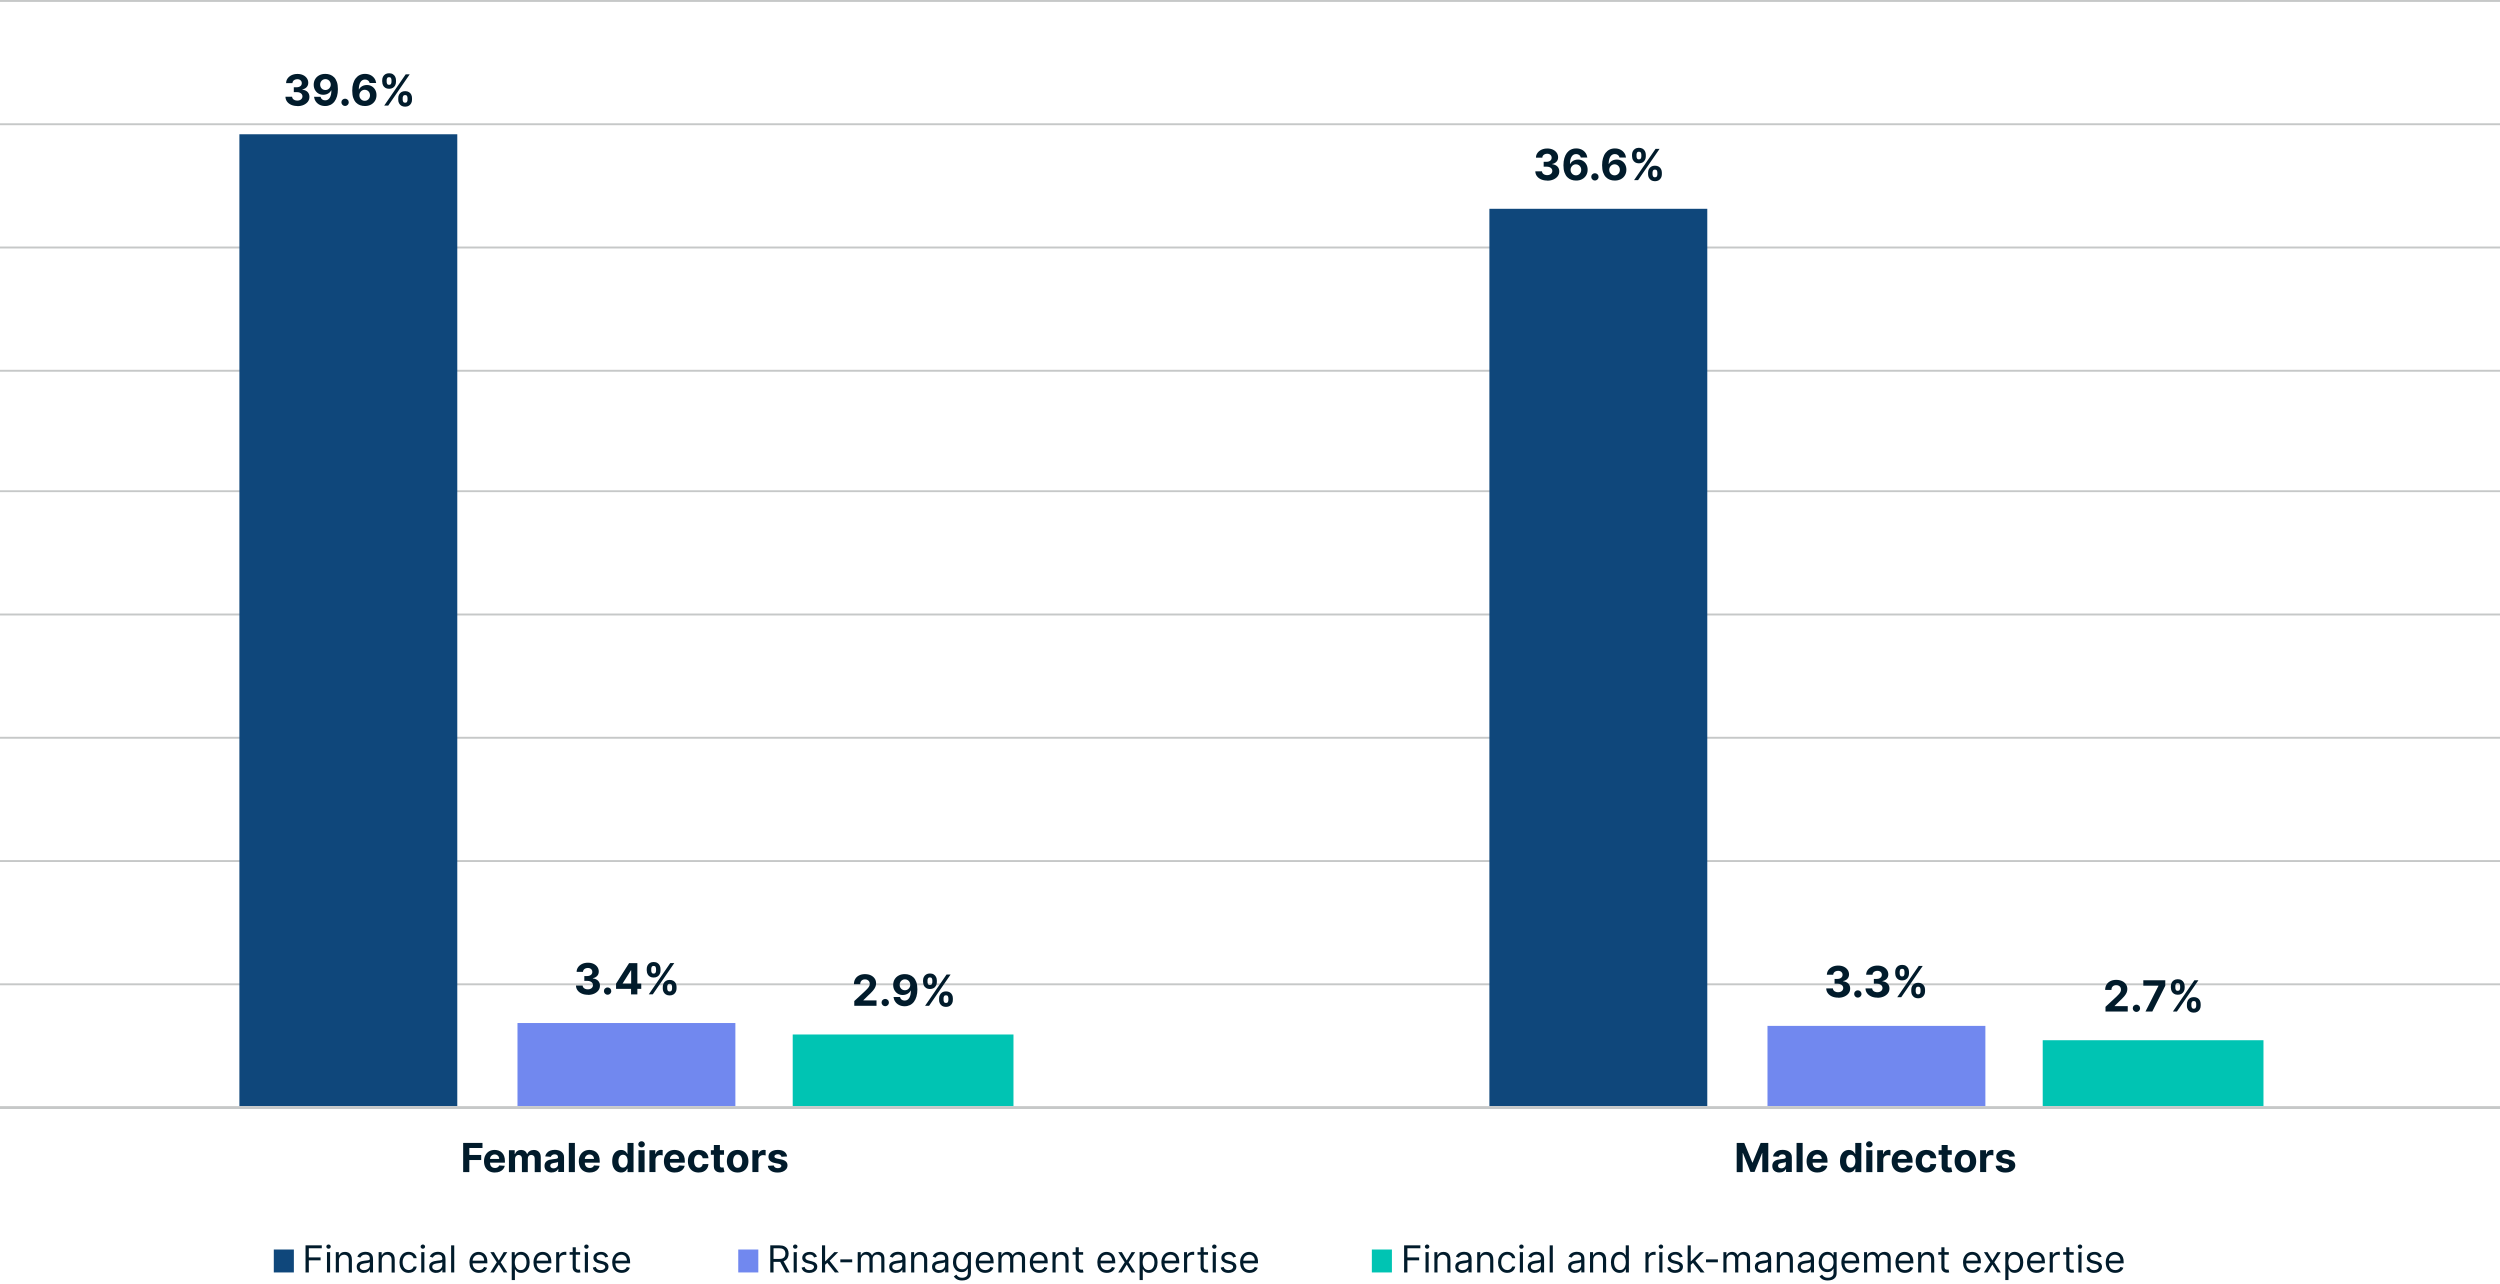 <?xml version="1.0" encoding="UTF-8"?><svg id="Layer_1" xmlns="http://www.w3.org/2000/svg" viewBox="0 0 872 447.99"><path d="M0,343.33h872M0,300.33h872M0,257.33h872M0,214.33h872M0,171.33h872M0,129.33h872M0,86.33h872M0,43.33h872M0,.33h872" style="fill:none; stroke:#c6c8c8; stroke-linejoin:round; stroke-width:.67px;"/><path d="M83.5,46.83h76v339h-76V46.83ZM519.5,72.83h76v313h-76V72.83Z" style="fill:#0f477b;"/><path d="M180.5,356.83h76v29h-76v-29ZM616.5,357.83h76v28h-76v-28Z" style="fill:#7188ef;"/><path d="M276.5,360.83h77v25h-77v-25ZM712.5,362.83h77v23h-77v-23Z" style="fill:#00c4b3;"/><path d="M0,386.33h872" style="fill:none; stroke:#c6c8c8; stroke-linejoin:round;"/><g style="isolation:isolate;"><path d="M103.7,36.98c-.8,0-1.5-.14-2.12-.41s-1.11-.66-1.46-1.14c-.36-.49-.54-1.04-.55-1.68h2.32c.01.27.1.5.26.7.16.2.38.36.65.47.27.11.57.17.91.17s.66-.06.93-.19c.27-.12.48-.3.63-.52.15-.22.23-.47.23-.76s-.08-.55-.24-.77-.39-.4-.69-.53c-.3-.13-.66-.19-1.07-.19h-1.02v-1.69h1.02c.35,0,.66-.06.92-.18.27-.12.48-.29.63-.5.15-.21.22-.47.22-.75s-.06-.51-.19-.72c-.13-.21-.31-.37-.54-.49-.23-.12-.5-.18-.81-.18s-.6.06-.86.17c-.26.11-.47.27-.62.48s-.24.45-.25.72h-2.21c.01-.63.19-1.18.54-1.66.35-.48.82-.85,1.41-1.13.59-.27,1.26-.41,2.01-.41s1.41.14,1.98.41c.56.27,1,.64,1.32,1.11.31.46.47.98.47,1.56,0,.61-.19,1.12-.57,1.53-.38.41-.88.67-1.49.78v.09c.8.1,1.41.38,1.84.83.42.45.63,1.02.63,1.7,0,.62-.17,1.17-.54,1.66-.36.48-.86.86-1.49,1.14-.63.28-1.36.42-2.17.42Z" style="fill:#011b2b;"/><path d="M113.51,25.77c.56,0,1.1.09,1.62.28.52.19.99.49,1.4.9s.73.96.97,1.64c.24.68.36,1.51.36,2.5,0,.93-.1,1.75-.31,2.48-.21.73-.51,1.34-.89,1.85-.39.51-.85.89-1.4,1.16-.55.26-1.16.4-1.83.4-.73,0-1.37-.14-1.93-.42s-1.01-.67-1.35-1.16c-.34-.49-.54-1.04-.62-1.65h2.27c.09.4.28.71.56.92.28.22.64.33,1.05.33.71,0,1.25-.31,1.62-.93.37-.62.56-1.47.56-2.55h-.07c-.16.32-.38.59-.66.82-.28.23-.59.41-.95.53-.36.12-.74.19-1.14.19-.64,0-1.22-.15-1.72-.45s-.9-.72-1.19-1.25c-.29-.53-.44-1.13-.44-1.81,0-.73.17-1.38.51-1.96.34-.57.82-1.02,1.43-1.34.61-.33,1.33-.49,2.14-.48ZM113.52,27.59c-.36,0-.68.08-.96.26-.28.17-.5.4-.66.69-.16.29-.24.61-.24.96,0,.36.08.68.24.97.16.29.38.51.65.68.28.17.59.25.95.25.27,0,.51-.05.74-.15.23-.1.43-.24.59-.41.17-.18.3-.38.4-.61s.14-.48.14-.74c0-.34-.09-.66-.25-.95-.16-.29-.38-.52-.66-.69s-.6-.26-.95-.26Z" style="fill:#011b2b;"/><path d="M120.36,36.97c-.35,0-.65-.12-.9-.38-.25-.25-.38-.55-.38-.9s.12-.65.38-.9c.25-.25.55-.37.9-.37s.64.12.9.37c.26.25.38.55.38.9,0,.23-.06.45-.18.64-.12.19-.27.35-.47.46-.19.12-.4.17-.63.17Z" style="fill:#011b2b;"/><path d="M127.22,36.98c-.56,0-1.1-.1-1.62-.28-.52-.18-.99-.49-1.4-.9-.41-.42-.74-.97-.98-1.65s-.36-1.53-.36-2.53c0-.92.11-1.74.32-2.46.21-.72.51-1.34.9-1.84.39-.5.85-.89,1.4-1.15.54-.26,1.15-.4,1.83-.4.73,0,1.37.14,1.93.42s1.01.67,1.35,1.15c.34.48.54,1.03.62,1.62h-2.27c-.09-.38-.28-.68-.56-.89s-.64-.33-1.05-.33c-.71,0-1.25.31-1.62.93s-.55,1.46-.56,2.52h.07c.16-.32.38-.6.66-.83.28-.23.6-.41.95-.53.36-.12.73-.18,1.13-.18.65,0,1.22.15,1.73.46.5.3.9.72,1.19,1.25.29.53.44,1.13.44,1.82,0,.74-.17,1.4-.51,1.97s-.82,1.03-1.43,1.35c-.61.33-1.32.49-2.13.48ZM127.21,35.17c.35,0,.67-.08.95-.26.28-.17.5-.4.66-.69s.24-.62.24-.98-.08-.69-.24-.98c-.16-.29-.38-.52-.65-.69-.28-.17-.59-.26-.95-.26-.27,0-.51.05-.74.15-.23.1-.42.24-.59.42-.17.18-.3.38-.4.62-.1.23-.14.48-.14.74,0,.35.08.67.24.96.16.29.38.52.66.7s.6.26.95.26Z" style="fill:#011b2b;"/><path d="M133.31,28.55v-.58c0-.44.09-.84.28-1.21.19-.37.46-.66.82-.88.36-.22.79-.33,1.3-.33s.97.11,1.32.33c.35.22.62.51.81.88.18.37.28.77.28,1.21v.58c0,.44-.09.84-.28,1.21-.19.37-.46.66-.81.88-.36.22-.79.33-1.31.33s-.96-.11-1.31-.33c-.36-.22-.63-.51-.81-.88-.18-.36-.27-.76-.27-1.2ZM134.01,36.83l7.5-10.91h1.4l-7.5,10.91h-1.4ZM134.87,27.97v.58c0,.26.06.5.18.72.12.22.34.33.65.33s.55-.11.67-.33c.12-.22.18-.46.18-.72v-.58c0-.26-.06-.5-.17-.72s-.34-.34-.68-.34c-.32,0-.53.11-.66.34-.12.23-.18.47-.18.72ZM138.91,34.79v-.58c0-.44.09-.84.28-1.21s.46-.66.81-.88c.36-.22.79-.33,1.31-.33s.96.11,1.32.33c.36.22.63.51.81.88.18.37.27.77.27,1.21v.58c0,.44-.09.84-.28,1.21-.19.37-.46.66-.81.88-.36.22-.8.33-1.31.33s-.96-.11-1.32-.33c-.35-.22-.62-.52-.81-.88s-.28-.77-.28-1.21ZM140.46,34.21v.58c0,.25.06.49.18.71s.35.34.67.34.54-.11.66-.33c.12-.22.18-.46.18-.72v-.58c0-.26-.06-.5-.17-.72-.11-.22-.34-.34-.67-.34s-.54.11-.67.34c-.12.22-.19.46-.19.72Z" style="fill:#011b2b;"/></g><g style="isolation:isolate;"><path d="M539.65,62.98c-.79,0-1.5-.14-2.12-.41-.62-.28-1.11-.66-1.46-1.14-.36-.49-.54-1.04-.55-1.68h2.32c.01.27.1.5.26.7.16.2.38.36.65.47.27.11.57.17.91.17s.66-.06.93-.19c.27-.12.48-.3.63-.52.15-.22.23-.47.23-.76s-.08-.55-.24-.77c-.16-.23-.39-.4-.69-.53-.3-.13-.66-.19-1.07-.19h-1.02v-1.69h1.02c.35,0,.66-.06.92-.18.27-.12.48-.29.63-.5.15-.21.22-.47.22-.75s-.07-.51-.19-.72c-.13-.21-.31-.37-.54-.49s-.5-.18-.81-.18-.6.06-.86.17c-.26.11-.47.27-.62.48s-.24.45-.25.72h-2.21c0-.63.19-1.18.54-1.66s.82-.85,1.41-1.13c.59-.27,1.26-.41,2.01-.41s1.41.14,1.98.41,1,.64,1.32,1.11c.31.46.47.98.47,1.56,0,.61-.19,1.12-.57,1.53s-.88.67-1.49.78v.09c.8.1,1.41.38,1.84.83.42.45.63,1.02.62,1.7,0,.62-.17,1.17-.54,1.66-.36.48-.86.86-1.49,1.14-.63.28-1.36.42-2.17.42Z" style="fill:#011b2b;"/><path d="M549.69,62.98c-.56,0-1.1-.1-1.62-.28-.52-.18-.99-.49-1.4-.9-.41-.42-.74-.97-.98-1.65-.24-.69-.36-1.53-.36-2.53,0-.92.11-1.74.32-2.46.21-.72.51-1.34.89-1.84.39-.5.86-.89,1.4-1.15s1.15-.4,1.83-.4c.73,0,1.37.14,1.93.42.56.28,1.01.67,1.34,1.15.34.48.54,1.03.62,1.62h-2.27c-.09-.38-.28-.68-.56-.89s-.64-.33-1.05-.33c-.71,0-1.25.31-1.62.93-.37.62-.55,1.46-.56,2.52h.07c.16-.32.38-.6.66-.83.28-.23.6-.41.95-.53.36-.12.73-.18,1.13-.18.65,0,1.22.15,1.73.46s.9.72,1.19,1.25.44,1.13.44,1.82c0,.74-.17,1.4-.51,1.97s-.82,1.03-1.43,1.35c-.61.33-1.32.49-2.13.48ZM549.68,61.17c.36,0,.67-.08.95-.26.28-.17.5-.4.66-.69s.24-.62.24-.98-.08-.69-.24-.98c-.16-.29-.38-.52-.65-.69-.28-.17-.59-.26-.95-.26-.27,0-.51.05-.74.15s-.42.24-.59.42c-.17.18-.3.38-.4.62-.1.23-.14.48-.14.74,0,.35.08.67.24.96.16.29.38.52.66.7.28.17.6.26.95.26Z" style="fill:#011b2b;"/><path d="M556.31,62.97c-.35,0-.65-.12-.9-.38-.25-.25-.38-.55-.38-.9s.12-.65.38-.9c.25-.25.55-.37.9-.37s.64.12.89.37c.26.25.38.55.38.9,0,.23-.06.45-.18.64s-.27.35-.47.46c-.19.12-.4.17-.63.17Z" style="fill:#011b2b;"/><path d="M563.17,62.98c-.56,0-1.1-.1-1.62-.28-.52-.18-.99-.49-1.4-.9-.41-.42-.74-.97-.98-1.65-.24-.69-.36-1.53-.36-2.53,0-.92.11-1.74.32-2.46s.51-1.34.9-1.84c.39-.5.85-.89,1.4-1.15.54-.26,1.15-.4,1.83-.4.73,0,1.37.14,1.93.42.56.28,1.01.67,1.35,1.15.34.48.54,1.03.62,1.62h-2.27c-.09-.38-.28-.68-.56-.89s-.64-.33-1.05-.33c-.71,0-1.25.31-1.62.93-.37.62-.55,1.46-.56,2.52h.08c.16-.32.38-.6.66-.83.28-.23.6-.41.95-.53.36-.12.73-.18,1.13-.18.65,0,1.22.15,1.73.46.5.3.9.72,1.19,1.25.29.53.44,1.13.44,1.82,0,.74-.17,1.4-.51,1.97s-.82,1.03-1.43,1.35-1.32.49-2.13.48ZM563.16,61.17c.35,0,.67-.08.95-.26.28-.17.5-.4.66-.69s.24-.62.24-.98-.08-.69-.24-.98c-.16-.29-.38-.52-.65-.69-.28-.17-.59-.26-.95-.26-.27,0-.51.05-.74.15-.22.1-.42.24-.59.42s-.3.38-.4.62-.14.48-.14.74c0,.35.08.67.24.96.16.29.38.52.66.7.28.17.6.26.95.26Z" style="fill:#011b2b;"/><path d="M569.25,54.55v-.58c0-.44.09-.84.28-1.21.19-.37.46-.66.82-.88.36-.22.79-.33,1.3-.33s.96.11,1.32.33c.36.22.62.51.81.88.18.37.28.77.28,1.21v.58c0,.44-.09.84-.28,1.21-.19.37-.46.66-.81.88-.36.22-.79.33-1.31.33s-.96-.11-1.31-.33-.63-.51-.81-.88c-.18-.36-.27-.76-.27-1.2ZM569.96,62.83l7.5-10.91h1.4l-7.5,10.91h-1.4ZM570.82,53.97v.58c0,.26.06.5.18.72.12.22.34.33.65.33s.55-.11.67-.33c.12-.22.18-.46.18-.72v-.58c0-.26-.06-.5-.17-.72s-.34-.34-.68-.34c-.32,0-.54.11-.66.34-.12.23-.18.47-.18.72ZM574.85,60.79v-.58c0-.44.09-.84.28-1.21s.46-.66.81-.88c.36-.22.79-.33,1.31-.33s.96.11,1.32.33c.36.22.63.51.81.88.18.37.28.77.28,1.21v.58c0,.44-.09.84-.28,1.21-.19.37-.46.66-.81.88-.36.22-.8.33-1.31.33s-.96-.11-1.32-.33c-.36-.22-.62-.52-.81-.88s-.28-.77-.28-1.21ZM576.4,60.21v.58c0,.25.06.49.18.71s.34.34.67.34.54-.11.66-.33c.12-.22.18-.46.18-.72v-.58c0-.26-.06-.5-.17-.72-.11-.22-.34-.34-.67-.34s-.54.11-.67.34c-.12.22-.19.46-.19.72Z" style="fill:#011b2b;"/></g><g style="isolation:isolate;"><path d="M205.03,346.98c-.8,0-1.5-.14-2.12-.41s-1.11-.66-1.46-1.14c-.36-.49-.54-1.04-.55-1.68h2.32c.01.27.1.5.26.7.16.2.38.36.65.47.27.11.57.17.91.17s.66-.06.93-.19c.27-.12.48-.3.63-.52.15-.22.23-.47.23-.76s-.08-.55-.24-.77-.39-.4-.69-.53c-.3-.13-.66-.19-1.07-.19h-1.02v-1.69h1.02c.35,0,.66-.06.92-.18.27-.12.48-.29.63-.5.15-.21.22-.47.22-.75s-.06-.51-.19-.72c-.13-.21-.31-.37-.54-.49-.23-.12-.5-.18-.81-.18s-.6.06-.86.17c-.26.11-.47.27-.62.48s-.24.45-.25.72h-2.21c.01-.63.19-1.18.54-1.66.35-.48.82-.85,1.41-1.13.59-.27,1.26-.41,2.01-.41s1.41.14,1.98.41c.56.27,1,.64,1.32,1.11.31.46.47.98.47,1.56,0,.61-.19,1.12-.57,1.53-.38.41-.88.67-1.49.78v.09c.8.1,1.41.38,1.84.83.42.45.63,1.02.63,1.7,0,.62-.17,1.17-.54,1.66-.36.48-.86.86-1.49,1.14-.63.28-1.36.42-2.17.42Z" style="fill:#011b2b;"/><path d="M211.93,346.97c-.35,0-.65-.12-.9-.38-.25-.25-.38-.55-.38-.9s.12-.65.38-.9c.25-.25.55-.37.9-.37s.64.12.9.37c.26.25.38.55.38.9,0,.23-.06.45-.18.64-.12.19-.27.35-.47.46-.19.12-.4.17-.63.17Z" style="fill:#011b2b;"/><path d="M214.88,344.92v-1.82l4.55-7.17h1.57v2.51h-.93l-2.87,4.54v.09h6.47v1.85h-8.79ZM220.11,346.83v-2.47l.04-.8v-7.63h2.16v10.91h-2.21Z" style="fill:#011b2b;"/><path d="M225.58,338.55v-.58c0-.44.09-.84.28-1.21.19-.37.46-.66.82-.88.36-.22.79-.33,1.3-.33s.97.11,1.32.33c.35.22.62.51.81.88.18.37.28.77.28,1.21v.58c0,.44-.09.84-.28,1.21-.19.37-.46.66-.81.88-.36.22-.79.33-1.31.33s-.96-.11-1.31-.33c-.36-.22-.63-.51-.81-.88-.18-.36-.27-.76-.27-1.2ZM226.29,346.83l7.5-10.91h1.4l-7.5,10.91h-1.4ZM227.15,337.97v.58c0,.26.06.5.18.72.12.22.34.33.65.33s.55-.11.67-.33c.12-.22.18-.46.18-.72v-.58c0-.26-.06-.5-.17-.72s-.34-.34-.68-.34c-.32,0-.53.11-.66.34-.12.23-.18.47-.18.72ZM231.18,344.79v-.58c0-.44.09-.84.28-1.21s.46-.66.81-.88c.36-.22.79-.33,1.31-.33s.96.11,1.32.33c.36.22.63.51.81.88.18.37.27.77.27,1.21v.58c0,.44-.09.84-.28,1.21-.19.37-.46.66-.81.88-.36.22-.8.33-1.31.33s-.96-.11-1.32-.33c-.35-.22-.62-.52-.81-.88s-.28-.77-.28-1.21ZM232.73,344.21v.58c0,.25.06.49.18.71s.35.34.67.34.54-.11.66-.33c.12-.22.18-.46.18-.72v-.58c0-.26-.06-.5-.17-.72-.11-.22-.34-.34-.67-.34s-.54.11-.67.34c-.12.22-.19.46-.19.72Z" style="fill:#011b2b;"/></g><g style="isolation:isolate;"><path d="M641.12,347.98c-.79,0-1.5-.14-2.12-.41-.62-.28-1.11-.66-1.46-1.14-.36-.49-.54-1.04-.55-1.68h2.32c.01.27.1.5.26.7.16.2.38.36.65.47.27.11.57.17.91.17s.66-.06.93-.19c.27-.12.48-.3.63-.52.15-.22.23-.47.23-.76s-.08-.55-.24-.77c-.16-.23-.39-.4-.69-.53-.3-.13-.66-.19-1.07-.19h-1.02v-1.69h1.02c.35,0,.66-.06.92-.18.27-.12.48-.29.63-.5.15-.21.22-.47.22-.75s-.06-.51-.19-.72c-.13-.21-.31-.37-.54-.49s-.5-.18-.81-.18-.6.06-.86.17c-.26.11-.47.27-.62.48s-.24.45-.25.72h-2.21c.01-.63.19-1.18.54-1.66.35-.48.82-.85,1.41-1.13.59-.27,1.26-.41,2.01-.41s1.41.14,1.98.41c.56.27,1,.64,1.32,1.11.31.46.47.98.47,1.56,0,.61-.19,1.12-.57,1.53s-.88.67-1.49.78v.09c.8.1,1.42.38,1.84.83.42.45.63,1.02.62,1.7,0,.62-.17,1.17-.54,1.66-.36.48-.86.86-1.49,1.14-.63.28-1.36.42-2.17.42Z" style="fill:#011b2b;"/><path d="M648.01,347.97c-.35,0-.65-.12-.9-.38-.25-.25-.38-.55-.38-.9s.12-.65.38-.9c.25-.25.55-.37.9-.37s.64.12.9.37c.25.25.38.55.38.9,0,.23-.06.45-.18.64-.12.19-.27.35-.47.46-.19.12-.4.17-.63.17Z" style="fill:#011b2b;"/><path d="M654.82,347.98c-.79,0-1.5-.14-2.12-.41-.62-.28-1.11-.66-1.46-1.14-.36-.49-.54-1.04-.55-1.68h2.32c.01.27.1.5.26.7.16.2.38.36.65.47.27.11.57.17.91.17s.66-.06.93-.19c.27-.12.48-.3.63-.52.15-.22.23-.47.23-.76s-.08-.55-.24-.77c-.16-.23-.39-.4-.69-.53-.3-.13-.66-.19-1.07-.19h-1.02v-1.69h1.02c.35,0,.66-.06.92-.18.27-.12.48-.29.63-.5.15-.21.22-.47.22-.75s-.06-.51-.19-.72c-.13-.21-.31-.37-.54-.49s-.5-.18-.81-.18-.6.06-.86.17c-.26.11-.47.27-.62.48s-.24.45-.25.72h-2.21c.01-.63.19-1.18.54-1.66.35-.48.82-.85,1.41-1.13.59-.27,1.26-.41,2.01-.41s1.41.14,1.98.41c.56.27,1,.64,1.32,1.11.31.46.47.98.47,1.56,0,.61-.19,1.12-.57,1.53s-.88.67-1.49.78v.09c.8.1,1.42.38,1.84.83.42.45.63,1.02.62,1.7,0,.62-.17,1.17-.54,1.66-.36.48-.86.86-1.49,1.14-.63.28-1.36.42-2.17.42Z" style="fill:#011b2b;"/><path d="M661.05,339.55v-.58c0-.44.09-.84.28-1.21.19-.37.46-.66.82-.88.36-.22.79-.33,1.3-.33s.97.11,1.32.33c.36.22.62.51.81.88.18.37.28.77.28,1.21v.58c0,.44-.09.84-.28,1.21-.19.37-.46.66-.82.88-.36.22-.79.33-1.31.33s-.96-.11-1.31-.33-.63-.51-.81-.88-.27-.76-.27-1.2ZM661.75,347.83l7.5-10.91h1.4l-7.5,10.91h-1.4ZM662.61,338.97v.58c0,.26.06.5.18.72.12.22.34.33.65.33s.55-.11.67-.33c.12-.22.18-.46.18-.72v-.58c0-.26-.06-.5-.17-.72-.11-.22-.34-.34-.68-.34-.32,0-.54.11-.66.34-.12.23-.18.47-.18.72ZM666.65,345.79v-.58c0-.44.09-.84.28-1.21s.46-.66.82-.88c.36-.22.79-.33,1.31-.33s.96.11,1.32.33c.36.22.63.51.81.88.18.37.27.77.27,1.21v.58c0,.44-.09.84-.28,1.21s-.46.66-.81.88c-.36.22-.8.33-1.31.33s-.96-.11-1.32-.33c-.35-.22-.62-.52-.81-.88s-.28-.77-.28-1.21ZM668.2,345.21v.58c0,.25.06.49.18.71.12.22.35.34.67.34s.54-.11.66-.33c.12-.22.18-.46.18-.72v-.58c0-.26-.06-.5-.17-.72-.11-.22-.34-.34-.67-.34s-.54.11-.67.34c-.12.22-.19.46-.19.72Z" style="fill:#011b2b;"/></g><g style="isolation:isolate;"><path d="M297.97,350.83v-1.66l3.88-3.6c.33-.32.61-.61.83-.86s.4-.51.51-.75.18-.51.18-.8c0-.32-.07-.6-.22-.83s-.34-.41-.6-.54c-.25-.13-.54-.19-.86-.19s-.62.07-.87.2c-.25.13-.44.33-.58.58-.14.25-.2.55-.2.9h-2.19c0-.71.16-1.33.48-1.86.32-.53.78-.93,1.36-1.22.58-.29,1.25-.43,2.01-.43s1.46.14,2.04.41c.58.28,1.03.66,1.36,1.14s.48,1.04.48,1.67c0,.41-.08.82-.24,1.22s-.45.85-.86,1.33c-.41.49-.99,1.07-1.74,1.76l-1.59,1.56v.07h4.58v1.89h-7.78Z" style="fill:#011b2b;"/><path d="M308.77,350.97c-.35,0-.65-.12-.9-.38-.25-.25-.38-.55-.38-.9s.12-.65.38-.9c.25-.25.55-.37.9-.37s.64.12.9.37c.26.25.38.55.38.9,0,.23-.06.45-.18.64-.12.19-.27.35-.47.46-.19.12-.4.17-.63.17Z" style="fill:#011b2b;"/><path d="M315.63,339.77c.56,0,1.1.09,1.62.28.52.19.99.49,1.4.9s.73.96.97,1.64c.24.68.36,1.51.36,2.5,0,.93-.1,1.75-.31,2.48-.21.73-.51,1.34-.89,1.85-.39.51-.85.89-1.4,1.16-.55.26-1.16.4-1.83.4-.73,0-1.37-.14-1.93-.42s-1.01-.67-1.35-1.16c-.34-.49-.54-1.04-.62-1.65h2.27c.09.4.28.71.56.92.28.22.64.33,1.05.33.71,0,1.25-.31,1.62-.93.37-.62.56-1.47.56-2.55h-.07c-.16.32-.38.59-.66.82-.28.23-.59.41-.95.53-.36.12-.74.19-1.14.19-.64,0-1.22-.15-1.72-.45s-.9-.72-1.19-1.25c-.29-.53-.44-1.13-.44-1.81,0-.73.17-1.38.51-1.96.34-.57.82-1.02,1.43-1.34.61-.33,1.33-.49,2.14-.48ZM315.65,341.59c-.36,0-.68.08-.96.26-.28.17-.5.4-.66.69-.16.29-.24.61-.24.96,0,.36.08.68.24.97.16.29.38.51.65.68.28.17.59.25.95.25.27,0,.51-.05.74-.15.23-.1.43-.24.59-.41.17-.18.3-.38.4-.61s.14-.48.14-.74c0-.34-.09-.66-.25-.95-.16-.29-.38-.52-.66-.69s-.6-.26-.95-.26Z" style="fill:#011b2b;"/><path d="M321.96,342.55v-.58c0-.44.09-.84.28-1.21.19-.37.46-.66.82-.88.36-.22.79-.33,1.3-.33s.97.11,1.32.33c.35.22.62.51.81.88.18.37.28.77.28,1.21v.58c0,.44-.09.84-.28,1.21-.19.37-.46.66-.81.88-.36.22-.79.33-1.31.33s-.96-.11-1.31-.33c-.36-.22-.63-.51-.81-.88-.18-.36-.27-.76-.27-1.2ZM322.66,350.83l7.5-10.91h1.4l-7.5,10.91h-1.4ZM323.52,341.97v.58c0,.26.06.5.18.72.12.22.34.33.65.33s.55-.11.67-.33c.12-.22.18-.46.18-.72v-.58c0-.26-.06-.5-.17-.72s-.34-.34-.68-.34c-.32,0-.53.11-.66.34-.12.23-.18.47-.18.72ZM327.56,348.79v-.58c0-.44.09-.84.28-1.21s.46-.66.81-.88c.36-.22.79-.33,1.31-.33s.96.11,1.32.33c.36.22.63.51.81.88.18.37.27.77.27,1.21v.58c0,.44-.09.84-.28,1.21-.19.37-.46.66-.81.88-.36.22-.8.33-1.31.33s-.96-.11-1.32-.33c-.35-.22-.62-.52-.81-.88s-.28-.77-.28-1.21ZM329.11,348.21v.58c0,.25.06.49.18.71s.35.34.67.34.54-.11.66-.33c.12-.22.18-.46.18-.72v-.58c0-.26-.06-.5-.17-.72-.11-.22-.34-.34-.67-.34s-.54.11-.67.34c-.12.22-.19.46-.19.72Z" style="fill:#011b2b;"/></g><g style="isolation:isolate;"><path d="M734.4,352.83v-1.66l3.88-3.6c.33-.32.61-.61.83-.86s.4-.51.51-.75.18-.51.18-.8c0-.32-.07-.6-.22-.83s-.34-.41-.6-.54c-.25-.13-.54-.19-.86-.19s-.62.07-.87.2c-.25.13-.44.33-.58.58-.14.25-.2.55-.2.9h-2.19c0-.71.16-1.33.48-1.86s.78-.93,1.36-1.22c.58-.29,1.25-.43,2.01-.43s1.46.14,2.04.41c.58.28,1.03.66,1.36,1.14s.48,1.04.48,1.67c0,.41-.08.82-.24,1.22-.16.4-.45.85-.86,1.33s-.99,1.07-1.74,1.76l-1.59,1.56v.07h4.58v1.89h-7.78Z" style="fill:#011b2b;"/><path d="M745.19,352.97c-.35,0-.65-.12-.9-.38s-.38-.55-.38-.9.12-.65.38-.9c.25-.25.55-.37.9-.37s.64.12.89.37c.26.25.38.55.38.9,0,.23-.06.45-.18.64s-.27.35-.47.46c-.19.12-.4.17-.63.17Z" style="fill:#011b2b;"/><path d="M748.34,352.83l4.52-8.95v-.07h-5.27v-1.89h7.66v1.91l-4.53,9h-2.38Z" style="fill:#011b2b;"/><path d="M757.2,344.55v-.58c0-.44.09-.84.28-1.21.19-.37.46-.66.82-.88.36-.22.79-.33,1.3-.33s.97.11,1.32.33c.35.22.62.51.81.88.18.37.28.77.28,1.21v.58c0,.44-.09.84-.28,1.21-.19.37-.46.66-.81.88-.36.22-.79.33-1.31.33s-.96-.11-1.31-.33c-.36-.22-.63-.51-.81-.88-.18-.36-.27-.76-.27-1.2ZM757.9,352.83l7.5-10.91h1.4l-7.5,10.91h-1.4ZM758.76,343.97v.58c0,.26.06.5.18.72.12.22.34.33.65.33s.55-.11.67-.33c.12-.22.18-.46.18-.72v-.58c0-.26-.06-.5-.17-.72-.11-.22-.34-.34-.68-.34-.32,0-.53.11-.66.34-.12.23-.18.47-.18.72ZM762.8,350.79v-.58c0-.44.09-.84.28-1.21s.46-.66.81-.88c.36-.22.79-.33,1.31-.33s.96.11,1.32.33c.36.22.63.51.81.88.18.37.27.77.27,1.21v.58c0,.44-.09.84-.28,1.21-.19.37-.46.66-.82.88-.36.22-.8.33-1.31.33s-.96-.11-1.32-.33c-.36-.22-.62-.52-.81-.88s-.28-.77-.28-1.21ZM764.35,350.21v.58c0,.25.06.49.18.71.12.22.34.34.67.34s.54-.11.66-.33c.12-.22.18-.46.18-.72v-.58c0-.26-.06-.5-.17-.72-.11-.22-.34-.34-.67-.34s-.54.11-.67.34c-.12.22-.19.46-.19.72Z" style="fill:#011b2b;"/></g><g style="isolation:isolate;"><path d="M161.55,408.83v-10.18h6.74v1.77h-4.59v2.43h4.14v1.77h-4.14v4.21h-2.15Z" style="fill:#011b2b;"/><path d="M172.62,408.98c-.79,0-1.46-.16-2.03-.48-.56-.32-1-.77-1.31-1.36-.3-.59-.46-1.29-.46-2.09s.15-1.47.46-2.07c.31-.59.74-1.06,1.29-1.39.55-.33,1.21-.5,1.96-.5.5,0,.97.08,1.41.24.44.16.82.4,1.14.72.33.32.58.73.76,1.21.18.49.27,1.05.27,1.7v.58h-6.45v-1.31h4.45c0-.3-.07-.58-.2-.81-.13-.24-.32-.42-.55-.55-.23-.13-.5-.2-.81-.2s-.61.07-.85.22-.44.34-.58.59-.21.52-.21.82v1.25c0,.38.07.7.21.98.14.28.34.49.6.64.26.15.56.22.92.22.24,0,.45-.03.65-.1s.36-.17.5-.3c.14-.13.25-.29.32-.49l1.96.13c-.1.47-.3.88-.61,1.23-.31.35-.7.62-1.18.82-.48.19-1.04.29-1.67.29Z" style="fill:#011b2b;"/><path d="M177.51,408.83v-7.64h2.02v1.35h.09c.16-.45.42-.8.8-1.06.37-.26.82-.39,1.33-.39s.97.13,1.34.39c.37.26.61.61.74,1.06h.08c.16-.44.44-.79.85-1.05.41-.26.89-.39,1.45-.39.71,0,1.29.23,1.74.68.45.45.67,1.09.67,1.92v5.14h-2.11v-4.72c0-.42-.11-.74-.34-.96-.23-.21-.51-.32-.85-.32-.38,0-.68.12-.9.37-.22.24-.32.56-.32.96v4.66h-2.05v-4.76c0-.38-.11-.67-.32-.89-.21-.22-.49-.33-.84-.33-.24,0-.45.06-.63.18-.19.12-.34.28-.45.49-.11.21-.16.46-.16.74v4.58h-2.12Z" style="fill:#011b2b;"/><path d="M192.45,408.98c-.49,0-.92-.09-1.3-.26-.38-.17-.68-.42-.9-.76-.22-.34-.33-.76-.33-1.26,0-.42.08-.78.23-1.07.16-.29.37-.52.64-.7.27-.18.57-.31.92-.4.34-.09.7-.15,1.08-.19.44-.05.8-.09,1.07-.13.27-.04.47-.1.59-.19.12-.08.18-.21.18-.37v-.03c0-.31-.1-.56-.3-.73-.2-.17-.48-.26-.84-.26-.38,0-.68.08-.91.25-.23.17-.38.38-.45.63l-1.96-.16c.1-.46.29-.87.59-1.21.29-.34.67-.6,1.13-.79.46-.18,1-.28,1.61-.28.42,0,.83.05,1.22.15.39.1.74.25,1.04.46s.54.48.72.8.26.72.26,1.17v5.15h-2.01v-1.06h-.06c-.12.24-.29.45-.49.63s-.45.32-.74.42c-.29.1-.62.15-1,.15ZM193.06,407.52c.31,0,.59-.06.83-.19s.43-.29.56-.5c.14-.21.2-.45.2-.72v-.81c-.07.04-.16.08-.27.12s-.24.07-.39.09-.29.05-.43.07-.27.04-.39.06c-.25.04-.47.09-.65.17-.19.08-.33.19-.43.32-.1.13-.15.3-.15.5,0,.29.1.51.32.66.21.15.48.23.8.23Z" style="fill:#011b2b;"/><path d="M200.52,398.65v10.18h-2.12v-10.18h2.12Z" style="fill:#011b2b;"/><path d="M205.69,408.98c-.79,0-1.46-.16-2.03-.48-.56-.32-1-.77-1.31-1.36-.3-.59-.46-1.29-.46-2.09s.15-1.47.46-2.07c.31-.59.74-1.06,1.29-1.39.55-.33,1.21-.5,1.96-.5.5,0,.97.08,1.41.24.44.16.82.4,1.14.72.33.32.58.73.76,1.21.18.49.27,1.05.27,1.7v.58h-6.45v-1.31h4.45c0-.3-.07-.58-.2-.81-.13-.24-.32-.42-.55-.55-.23-.13-.5-.2-.81-.2s-.61.07-.85.22-.44.34-.58.59-.21.52-.21.82v1.25c0,.38.07.7.21.98.14.28.34.49.6.64.26.15.56.22.92.22.24,0,.45-.03.65-.1s.36-.17.5-.3c.14-.13.25-.29.32-.49l1.96.13c-.1.47-.3.88-.61,1.23-.31.35-.7.62-1.18.82-.48.19-1.04.29-1.67.29Z" style="fill:#011b2b;"/><path d="M216.63,408.96c-.58,0-1.1-.15-1.57-.45-.47-.3-.84-.74-1.11-1.33s-.41-1.3-.41-2.16.14-1.6.42-2.18.66-1.02,1.13-1.31c.47-.29.98-.43,1.54-.43.43,0,.78.07,1.07.22s.52.32.7.54.31.42.41.63h.06v-3.83h2.11v10.18h-2.09v-1.22h-.09c-.1.21-.24.42-.42.63s-.41.38-.7.51c-.29.14-.64.2-1.05.2ZM217.31,407.27c.34,0,.63-.09.87-.28s.42-.45.55-.79.19-.73.19-1.19-.06-.85-.19-1.18c-.13-.33-.31-.59-.55-.78-.24-.18-.53-.27-.87-.27s-.64.09-.88.28c-.24.19-.42.45-.54.79s-.18.72-.18,1.16.06.84.19,1.18c.12.34.31.61.54.8s.53.29.88.29Z" style="fill:#011b2b;"/><path d="M223.78,400.21c-.31,0-.58-.1-.81-.32-.22-.21-.34-.46-.34-.76s.11-.54.34-.75c.22-.21.49-.32.81-.32s.58.11.81.32c.22.21.34.46.34.75s-.11.55-.34.76c-.22.21-.49.32-.81.32ZM222.71,408.83v-7.64h2.12v7.64h-2.12Z" style="fill:#011b2b;"/><path d="M226.52,408.83v-7.64h2.05v1.33h.08c.14-.47.37-.83.7-1.08.33-.24.71-.37,1.13-.37.11,0,.22,0,.34.02.12.01.23.03.32.05v1.88c-.1-.03-.24-.06-.41-.08-.18-.02-.34-.04-.48-.04-.31,0-.59.07-.83.2-.24.13-.44.32-.58.56s-.21.51-.21.83v4.32h-2.12Z" style="fill:#011b2b;"/><path d="M235.37,408.98c-.79,0-1.46-.16-2.03-.48-.56-.32-1-.77-1.31-1.36-.3-.59-.46-1.29-.46-2.09s.15-1.47.46-2.07c.31-.59.74-1.06,1.29-1.39.55-.33,1.21-.5,1.96-.5.5,0,.97.08,1.41.24.44.16.82.4,1.14.72.33.32.58.73.76,1.21.18.49.27,1.05.27,1.7v.58h-6.45v-1.31h4.45c0-.3-.07-.58-.2-.81-.13-.24-.32-.42-.55-.55-.23-.13-.5-.2-.81-.2s-.61.07-.85.22-.44.34-.58.59-.21.52-.21.82v1.25c0,.38.07.7.21.98.14.28.34.49.6.64.26.15.56.22.92.22.24,0,.45-.03.65-.1s.36-.17.5-.3c.14-.13.25-.29.32-.49l1.96.13c-.1.47-.3.88-.61,1.23-.31.35-.7.62-1.18.82-.48.19-1.04.29-1.67.29Z" style="fill:#011b2b;"/><path d="M243.7,408.98c-.78,0-1.45-.17-2.02-.5-.56-.33-.99-.8-1.29-1.39-.3-.59-.45-1.28-.45-2.05s.15-1.47.45-2.06c.3-.59.73-1.05,1.3-1.39.56-.33,1.23-.5,2-.5.67,0,1.25.12,1.75.36s.9.58,1.19,1.02.45.95.48,1.54h-2c-.06-.38-.2-.69-.45-.92-.24-.23-.55-.35-.94-.35-.33,0-.61.09-.86.27-.24.18-.43.44-.57.77-.14.34-.2.75-.2,1.23s.07.9.2,1.24.32.6.57.78c.25.18.53.27.86.27.24,0,.46-.05.65-.15.19-.1.35-.24.48-.43.13-.19.21-.42.25-.69h2c-.03.58-.19,1.1-.48,1.54-.28.44-.67.79-1.17,1.04-.5.25-1.09.37-1.77.37Z" style="fill:#011b2b;"/><path d="M252.54,401.2v1.59h-4.6v-1.59h4.6ZM248.98,399.37h2.12v7.12c0,.2.03.35.09.46s.14.18.25.23c.11.04.23.06.38.06.1,0,.2,0,.3-.03.1-.02.18-.03.23-.04l.33,1.58c-.11.03-.26.07-.45.12s-.43.07-.7.08c-.51.02-.96-.05-1.34-.2-.38-.16-.68-.4-.89-.73-.21-.33-.32-.74-.31-1.24v-7.4Z" style="fill:#011b2b;"/><path d="M257.29,408.98c-.77,0-1.44-.17-2-.5-.56-.33-1-.79-1.3-1.38-.3-.59-.46-1.28-.46-2.06s.15-1.48.46-2.07c.31-.59.74-1.05,1.3-1.38.56-.33,1.23-.49,2-.49s1.44.16,2,.49c.56.33,1,.79,1.3,1.38.3.59.46,1.28.46,2.07s-.15,1.47-.46,2.06c-.31.59-.74,1.05-1.3,1.38-.56.33-1.23.5-2,.5ZM257.3,407.34c.35,0,.65-.1.88-.3.24-.2.41-.47.53-.82.12-.35.18-.74.18-1.19s-.06-.84-.18-1.19c-.12-.35-.3-.62-.53-.83s-.53-.3-.88-.3-.65.1-.89.3-.42.48-.54.83c-.12.35-.18.74-.18,1.19s.06.84.18,1.19c.12.35.3.62.54.82.24.2.54.3.89.3Z" style="fill:#011b2b;"/><path d="M262.43,408.83v-7.64h2.05v1.33h.08c.14-.47.37-.83.7-1.08.33-.24.71-.37,1.13-.37.11,0,.22,0,.34.02.12.01.23.03.32.05v1.88c-.1-.03-.24-.06-.41-.08-.18-.02-.34-.04-.48-.04-.31,0-.59.07-.83.2-.24.13-.44.32-.58.56s-.21.51-.21.83v4.32h-2.12Z" style="fill:#011b2b;"/><path d="M274.5,403.37l-1.94.12c-.03-.17-.1-.32-.21-.45-.11-.13-.25-.24-.43-.32s-.39-.12-.63-.12c-.33,0-.6.07-.83.21-.23.14-.34.32-.34.55,0,.18.07.34.22.46s.4.23.75.3l1.38.28c.74.15,1.3.4,1.66.74.36.34.55.78.55,1.33,0,.5-.15.94-.44,1.32-.29.38-.69.67-1.2.88-.51.21-1.09.32-1.76.32-1.01,0-1.82-.21-2.41-.63-.6-.42-.95-1-1.05-1.73l2.08-.11c.06.31.22.54.46.7.24.16.55.24.93.24s.67-.07.9-.22c.23-.14.34-.33.35-.56,0-.19-.08-.35-.24-.48-.16-.12-.4-.22-.74-.29l-1.32-.26c-.75-.15-1.3-.41-1.66-.78-.36-.37-.54-.84-.54-1.41,0-.49.13-.91.4-1.27.27-.35.64-.63,1.13-.82.49-.19,1.05-.29,1.71-.29.96,0,1.72.2,2.28.61.56.41.88.96.97,1.67Z" style="fill:#011b2b;"/></g><g style="isolation:isolate;"><path d="M605.75,398.65h2.65l2.8,6.84h.12l2.8-6.84h2.66v10.18h-2.09v-6.63h-.08l-2.63,6.58h-1.42l-2.63-6.6h-.08v6.65h-2.09v-10.18Z" style="fill:#011b2b;"/><path d="M620.7,408.98c-.49,0-.92-.09-1.3-.26-.38-.17-.68-.42-.9-.76-.22-.34-.33-.76-.33-1.26,0-.42.08-.78.23-1.07.16-.29.37-.52.64-.7.27-.18.57-.31.92-.4.34-.09.7-.15,1.08-.19.44-.05.8-.09,1.07-.13.27-.04.47-.1.59-.19.12-.08.18-.21.18-.37v-.03c0-.31-.1-.56-.3-.73-.2-.17-.48-.26-.84-.26-.38,0-.68.08-.91.25-.23.17-.38.38-.45.63l-1.96-.16c.1-.46.29-.87.59-1.21.29-.34.67-.6,1.13-.79.46-.18,1-.28,1.61-.28.42,0,.83.05,1.22.15s.74.25,1.04.46c.3.21.54.48.72.8s.26.72.26,1.17v5.15h-2.01v-1.06h-.06c-.12.24-.29.45-.49.63-.21.18-.45.32-.74.42-.29.1-.62.15-1,.15ZM621.3,407.52c.31,0,.59-.06.83-.19.24-.12.43-.29.56-.5.14-.21.2-.45.2-.72v-.81c-.07.04-.16.08-.27.12s-.24.07-.39.09-.29.05-.43.07-.27.04-.39.06c-.25.04-.47.09-.65.17-.19.08-.33.19-.43.32-.1.13-.15.3-.15.5,0,.29.1.51.32.66.21.15.48.23.8.23Z" style="fill:#011b2b;"/><path d="M628.76,398.65v10.18h-2.12v-10.18h2.12Z" style="fill:#011b2b;"/><path d="M633.93,408.98c-.79,0-1.46-.16-2.03-.48-.56-.32-1-.77-1.3-1.36-.3-.59-.46-1.29-.46-2.09s.15-1.47.46-2.07c.3-.59.74-1.06,1.29-1.39.55-.33,1.21-.5,1.96-.5.5,0,.97.08,1.41.24.44.16.82.4,1.14.72.33.32.58.73.76,1.21s.27,1.05.27,1.7v.58h-6.45v-1.31h4.45c0-.3-.07-.58-.2-.81s-.32-.42-.55-.55c-.23-.13-.5-.2-.81-.2s-.61.07-.85.22-.44.34-.58.59c-.14.25-.21.52-.21.82v1.25c0,.38.07.7.21.98s.34.49.6.64c.26.15.56.22.92.22.24,0,.45-.03.65-.1.2-.07.36-.17.5-.3.14-.13.25-.29.32-.49l1.96.13c-.1.47-.3.88-.61,1.23-.31.35-.7.62-1.18.82-.48.19-1.04.29-1.67.29Z" style="fill:#011b2b;"/><path d="M644.88,408.96c-.58,0-1.1-.15-1.57-.45-.47-.3-.84-.74-1.11-1.33s-.41-1.3-.41-2.16.14-1.6.42-2.18c.28-.58.66-1.02,1.13-1.31s.98-.43,1.54-.43c.43,0,.78.07,1.07.22.29.14.52.32.7.54.18.21.31.42.41.63h.06v-3.83h2.11v10.18h-2.09v-1.22h-.09c-.1.21-.24.42-.42.63s-.41.38-.7.51c-.29.14-.64.2-1.05.2ZM645.55,407.27c.34,0,.63-.09.87-.28.24-.19.42-.45.55-.79.13-.34.19-.73.19-1.19s-.06-.85-.19-1.18c-.13-.33-.31-.59-.55-.78-.24-.18-.53-.27-.87-.27s-.64.09-.88.28c-.24.19-.42.45-.54.79-.12.33-.18.72-.18,1.16s.06.84.19,1.18c.12.34.31.61.54.8.24.19.53.29.88.29Z" style="fill:#011b2b;"/><path d="M652.02,400.21c-.31,0-.58-.1-.81-.32-.22-.21-.34-.46-.34-.76s.11-.54.34-.75c.22-.21.49-.32.81-.32s.58.11.81.32c.22.21.34.46.34.75s-.11.55-.34.76c-.22.21-.49.32-.81.32ZM650.96,408.83v-7.64h2.12v7.64h-2.12Z" style="fill:#011b2b;"/><path d="M654.77,408.83v-7.64h2.05v1.33h.08c.14-.47.37-.83.7-1.08.33-.24.71-.37,1.13-.37.11,0,.22,0,.34.02.12.01.23.03.32.05v1.88c-.1-.03-.24-.06-.41-.08-.18-.02-.34-.04-.48-.04-.31,0-.59.07-.83.2-.24.13-.44.32-.58.56-.14.24-.21.51-.21.83v4.32h-2.12Z" style="fill:#011b2b;"/><path d="M663.61,408.98c-.79,0-1.46-.16-2.03-.48-.56-.32-1-.77-1.3-1.36-.3-.59-.46-1.29-.46-2.09s.15-1.47.46-2.07c.3-.59.74-1.06,1.29-1.39.55-.33,1.21-.5,1.96-.5.5,0,.97.08,1.41.24.44.16.82.4,1.14.72.33.32.58.73.76,1.21s.27,1.05.27,1.7v.58h-6.45v-1.31h4.45c0-.3-.07-.58-.2-.81s-.32-.42-.55-.55c-.23-.13-.5-.2-.81-.2s-.61.07-.85.22-.44.34-.58.59c-.14.25-.21.52-.21.82v1.25c0,.38.07.7.21.98s.34.49.6.64c.26.15.56.22.92.22.24,0,.45-.03.65-.1.2-.07.36-.17.5-.3.14-.13.25-.29.32-.49l1.96.13c-.1.47-.3.88-.61,1.23-.31.35-.7.62-1.18.82-.48.19-1.04.29-1.67.29Z" style="fill:#011b2b;"/><path d="M671.95,408.98c-.78,0-1.45-.17-2.02-.5s-.99-.8-1.29-1.39c-.3-.59-.45-1.28-.45-2.05s.15-1.47.45-2.06c.3-.59.74-1.05,1.3-1.39.56-.33,1.23-.5,2-.5.67,0,1.25.12,1.75.36.5.24.9.58,1.19,1.02.29.44.45.95.48,1.54h-2c-.06-.38-.2-.69-.45-.92-.24-.23-.55-.35-.94-.35-.33,0-.61.09-.86.27-.24.18-.43.44-.57.77-.14.34-.2.75-.2,1.23s.07.9.2,1.24c.13.34.32.6.57.78s.53.27.86.27c.24,0,.46-.05.65-.15.19-.1.35-.24.48-.43s.21-.42.25-.69h2c-.03.58-.19,1.1-.48,1.54-.28.44-.67.79-1.17,1.04-.5.25-1.09.37-1.77.37Z" style="fill:#011b2b;"/><path d="M680.78,401.2v1.59h-4.6v-1.59h4.6ZM677.23,399.37h2.12v7.12c0,.2.03.35.09.46s.14.18.25.23c.11.04.23.06.38.06.1,0,.2,0,.3-.03.1-.02.18-.03.23-.04l.33,1.58c-.11.03-.26.07-.45.12s-.43.07-.7.08c-.51.02-.96-.05-1.34-.2-.38-.16-.68-.4-.89-.73-.21-.33-.32-.74-.31-1.24v-7.4Z" style="fill:#011b2b;"/><path d="M685.53,408.98c-.77,0-1.44-.17-2-.5-.56-.33-1-.79-1.3-1.38-.3-.59-.46-1.28-.46-2.06s.15-1.48.46-2.07c.31-.59.74-1.05,1.3-1.38.56-.33,1.23-.49,2-.49s1.44.16,2,.49,1,.79,1.3,1.38c.3.59.46,1.28.46,2.07s-.15,1.47-.46,2.06-.74,1.05-1.3,1.38c-.56.33-1.23.5-2,.5ZM685.54,407.34c.35,0,.64-.1.88-.3.24-.2.41-.47.53-.82.12-.35.18-.74.18-1.19s-.06-.84-.18-1.19c-.12-.35-.3-.62-.53-.83s-.53-.3-.88-.3-.65.1-.89.3-.42.48-.54.83c-.12.35-.18.74-.18,1.19s.06.84.18,1.19c.12.35.3.62.54.82.24.2.54.3.89.3Z" style="fill:#011b2b;"/><path d="M690.67,408.83v-7.64h2.05v1.33h.08c.14-.47.37-.83.7-1.08.33-.24.71-.37,1.13-.37.11,0,.22,0,.34.02.12.01.23.03.32.05v1.88c-.1-.03-.24-.06-.41-.08-.18-.02-.34-.04-.48-.04-.31,0-.59.07-.83.2-.24.13-.44.32-.58.56-.14.24-.21.51-.21.83v4.32h-2.12Z" style="fill:#011b2b;"/><path d="M702.75,403.37l-1.94.12c-.03-.17-.1-.32-.21-.45-.11-.13-.25-.24-.43-.32-.18-.08-.39-.12-.63-.12-.33,0-.61.07-.83.21-.22.14-.34.32-.34.55,0,.18.07.34.22.46.15.13.4.23.75.3l1.38.28c.74.15,1.3.4,1.66.74.36.34.55.78.55,1.33,0,.5-.15.94-.44,1.32s-.69.67-1.2.88c-.51.21-1.09.32-1.76.32-1.01,0-1.82-.21-2.41-.63-.6-.42-.95-1-1.05-1.73l2.08-.11c.06.31.22.54.46.7.24.16.55.24.93.24s.67-.07.9-.22c.23-.14.34-.33.35-.56,0-.19-.08-.35-.24-.48-.16-.12-.4-.22-.74-.29l-1.32-.26c-.75-.15-1.3-.41-1.66-.78-.36-.37-.54-.84-.54-1.41,0-.49.13-.91.4-1.27.27-.35.64-.63,1.13-.82s1.05-.29,1.71-.29c.96,0,1.72.2,2.28.61.56.41.88.96.97,1.67Z" style="fill:#011b2b;"/></g><rect x="95.5" y="435.83" width="7" height="8" style="fill:#0f477b;"/><g style="isolation:isolate;"><path d="M106.57,443.83v-9.45h5.67v1.02h-4.52v3.19h4.1v1.02h-4.1v4.23h-1.14Z" style="fill:#011b2b;"/><path d="M114.6,435.56c-.21,0-.4-.07-.55-.22-.15-.15-.23-.32-.23-.52s.08-.38.23-.52.33-.22.55-.22.39.07.55.22.23.32.23.52-.08.38-.23.52c-.15.14-.33.22-.55.22ZM114.05,443.83v-7.09h1.09v7.09h-1.09Z" style="fill:#011b2b;"/><path d="M118.22,439.57v4.27h-1.09v-7.09h1.05v1.11h.09c.17-.36.42-.65.76-.87.34-.22.78-.33,1.31-.33.48,0,.9.1,1.26.29.36.2.64.49.84.89.2.4.3.9.3,1.5v4.51h-1.09v-4.43c0-.56-.15-.99-.43-1.3-.29-.31-.69-.47-1.19-.47-.35,0-.66.08-.93.23-.27.15-.49.37-.64.66-.16.29-.24.64-.24,1.05Z" style="fill:#011b2b;"/><path d="M126.83,444c-.45,0-.86-.08-1.22-.26s-.66-.42-.87-.74c-.22-.33-.32-.72-.32-1.18,0-.41.08-.74.24-.99s.37-.45.64-.6c.27-.14.56-.25.89-.33.32-.07.65-.13.98-.17.43-.06.78-.1,1.05-.13.27-.03.47-.08.59-.15.12-.07.19-.19.19-.37v-.04c0-.46-.12-.81-.37-1.06-.25-.25-.62-.38-1.12-.38s-.93.11-1.22.34c-.3.23-.5.47-.62.73l-1.03-.37c.19-.43.43-.77.74-1.01.31-.24.65-.41,1.02-.51.37-.1.73-.15,1.09-.15.23,0,.49.03.79.08.3.05.58.16.86.33.28.17.51.42.69.75.19.33.28.78.28,1.35v4.67h-1.09v-.96h-.06c-.07.15-.2.32-.37.49-.17.17-.4.32-.69.45s-.64.18-1.05.18ZM126.99,443.02c.43,0,.79-.08,1.09-.25s.52-.39.67-.66.23-.55.23-.84v-1c-.05.05-.15.11-.3.15-.16.04-.33.08-.54.12s-.4.06-.59.08c-.19.02-.34.04-.46.06-.28.04-.55.1-.79.18-.24.08-.44.2-.59.36s-.22.38-.22.66c0,.38.14.66.42.86s.64.29,1.07.29Z" style="fill:#011b2b;"/><path d="M133.16,439.57v4.27h-1.09v-7.09h1.05v1.11h.09c.17-.36.42-.65.76-.87.34-.22.78-.33,1.31-.33.48,0,.9.1,1.26.29.36.2.64.49.84.89.2.4.3.9.3,1.5v4.51h-1.09v-4.43c0-.56-.15-.99-.43-1.3-.29-.31-.69-.47-1.19-.47-.35,0-.66.08-.93.23-.27.15-.49.37-.64.66-.16.29-.24.64-.24,1.05Z" style="fill:#011b2b;"/><path d="M142.56,443.98c-.67,0-1.24-.16-1.72-.47-.48-.31-.85-.75-1.11-1.3-.26-.55-.39-1.18-.39-1.89s.13-1.36.4-1.91c.27-.55.64-.99,1.12-1.3s1.04-.47,1.68-.47c.5,0,.95.09,1.35.28.4.18.73.44.98.78.26.33.41.72.48,1.16h-1.09c-.08-.32-.27-.61-.55-.86s-.67-.38-1.15-.38c-.42,0-.8.11-1.11.33-.32.22-.57.53-.74.93-.18.4-.27.87-.27,1.4s.09,1.03.26,1.43.42.72.74.95c.32.22.69.34,1.12.34.28,0,.54-.05.77-.15.23-.1.43-.24.59-.42.16-.18.27-.41.34-.67h1.09c-.06.42-.21.79-.45,1.13s-.56.6-.96.79-.85.29-1.38.29Z" style="fill:#011b2b;"/><path d="M147.49,435.56c-.21,0-.4-.07-.55-.22-.15-.15-.23-.32-.23-.52s.08-.38.23-.52.33-.22.55-.22.39.07.55.22.23.32.23.52-.08.38-.23.52c-.15.14-.33.22-.55.22ZM146.93,443.83v-7.09h1.09v7.09h-1.09Z" style="fill:#011b2b;"/><path d="M152.11,444c-.45,0-.86-.08-1.22-.26s-.66-.42-.87-.74c-.22-.33-.32-.72-.32-1.18,0-.41.08-.74.24-.99s.37-.45.64-.6c.27-.14.56-.25.89-.33.32-.07.65-.13.98-.17.43-.06.78-.1,1.05-.13.27-.03.47-.08.59-.15.12-.07.19-.19.19-.37v-.04c0-.46-.12-.81-.37-1.06-.25-.25-.62-.38-1.12-.38s-.93.11-1.22.34c-.3.23-.5.47-.62.73l-1.03-.37c.19-.43.43-.77.74-1.01.31-.24.65-.41,1.02-.51.37-.1.73-.15,1.09-.15.23,0,.49.03.79.08.3.05.58.16.86.33.28.17.51.42.69.75.19.33.28.78.28,1.35v4.67h-1.09v-.96h-.06c-.07.15-.2.32-.37.49-.17.17-.4.32-.69.45s-.64.18-1.05.18ZM152.27,443.02c.43,0,.79-.08,1.09-.25s.52-.39.67-.66.23-.55.23-.84v-1c-.05.05-.15.11-.3.15-.16.04-.33.08-.54.12s-.4.06-.59.08c-.19.02-.34.04-.46.06-.28.04-.55.1-.79.18-.24.08-.44.2-.59.36s-.22.38-.22.66c0,.38.14.66.42.86s.64.29,1.07.29Z" style="fill:#011b2b;"/><path d="M158.44,434.38v9.45h-1.09v-9.45h1.09Z" style="fill:#011b2b;"/><path d="M167.06,443.98c-.68,0-1.27-.15-1.77-.45-.49-.3-.87-.73-1.14-1.27s-.4-1.18-.4-1.91.13-1.37.4-1.92.64-.99,1.12-1.3,1.04-.47,1.68-.47c.37,0,.73.06,1.09.18.36.12.69.32.98.6.3.28.53.64.71,1.09.18.45.26,1.01.26,1.67v.46h-5.47v-.94h4.36c0-.4-.08-.76-.24-1.07-.16-.31-.38-.56-.67-.74-.29-.18-.63-.27-1.03-.27-.43,0-.81.11-1.12.32s-.56.49-.73.83c-.17.34-.25.71-.25,1.1v.63c0,.54.09.99.28,1.36.19.37.45.65.78.84s.72.29,1.16.29c.29,0,.55-.04.78-.12.23-.08.43-.21.6-.37.17-.17.3-.37.39-.62l1.05.29c-.11.36-.3.67-.56.94s-.58.48-.97.63c-.38.15-.82.22-1.3.22Z" style="fill:#011b2b;"/><path d="M172.29,436.74l1.7,2.9,1.7-2.9h1.26l-2.29,3.54,2.29,3.55h-1.26l-1.7-2.75-1.7,2.75h-1.26l2.25-3.55-2.25-3.54h1.26Z" style="fill:#011b2b;"/><path d="M178.49,446.49v-9.75h1.05v1.13h.13c.08-.12.19-.28.33-.47s.35-.37.62-.52c.27-.15.63-.23,1.1-.23.6,0,1.12.15,1.58.45s.81.72,1.07,1.27.38,1.19.38,1.94-.13,1.4-.38,1.95c-.26.55-.61.97-1.06,1.27-.45.3-.97.45-1.56.45-.46,0-.82-.08-1.09-.23s-.48-.33-.63-.52c-.15-.2-.26-.36-.34-.49h-.09v3.75h-1.09ZM179.56,440.29c0,.54.08,1.01.24,1.42.16.41.39.73.69.96.3.23.67.34,1.11.34s.84-.12,1.14-.36c.31-.24.54-.57.69-.98.16-.41.23-.87.23-1.37s-.08-.95-.23-1.35c-.15-.4-.38-.72-.69-.96-.31-.24-.69-.35-1.15-.35s-.82.11-1.12.33c-.3.22-.53.53-.68.93s-.23.86-.23,1.39Z" style="fill:#011b2b;"/><path d="M189.39,443.98c-.68,0-1.27-.15-1.77-.45-.49-.3-.87-.73-1.14-1.27s-.4-1.18-.4-1.91.13-1.37.4-1.92.64-.99,1.12-1.3,1.04-.47,1.68-.47c.37,0,.73.06,1.09.18.36.12.69.32.98.6.3.28.53.64.71,1.09.18.45.26,1.01.26,1.67v.46h-5.47v-.94h4.36c0-.4-.08-.76-.24-1.07-.16-.31-.38-.56-.67-.74-.29-.18-.63-.27-1.03-.27-.43,0-.81.11-1.12.32s-.56.49-.73.83c-.17.34-.25.71-.25,1.1v.63c0,.54.09.99.28,1.36.19.37.45.65.78.84s.72.29,1.16.29c.29,0,.55-.04.78-.12.23-.08.43-.21.6-.37.17-.17.3-.37.39-.62l1.05.29c-.11.36-.3.67-.56.94s-.58.48-.97.63c-.38.15-.82.22-1.3.22Z" style="fill:#011b2b;"/><path d="M193.99,443.83v-7.09h1.05v1.07h.07c.13-.35.36-.64.7-.85s.72-.33,1.15-.33c.08,0,.18,0,.3,0,.12,0,.21,0,.27.01v1.11s-.12-.02-.25-.04c-.13-.02-.27-.03-.41-.03-.34,0-.65.07-.92.21-.27.14-.48.34-.64.59s-.23.54-.23.86v4.49h-1.09Z" style="fill:#011b2b;"/><path d="M202.35,436.74v.92h-3.67v-.92h3.67ZM199.75,435.04h1.09v6.76c0,.31.05.54.14.69.09.15.21.25.35.3s.29.08.45.08c.12,0,.22,0,.3-.02.08-.01.14-.03.18-.03l.22.98c-.07.03-.18.06-.31.09s-.3.04-.5.04c-.31,0-.61-.07-.9-.2-.29-.13-.54-.33-.73-.6s-.29-.61-.29-1.02v-7.05Z" style="fill:#011b2b;"/><path d="M204.55,435.56c-.21,0-.4-.07-.55-.22-.15-.15-.23-.32-.23-.52s.08-.38.23-.52.33-.22.55-.22.39.07.55.22.23.32.23.52-.08.38-.23.52c-.15.14-.33.22-.55.22ZM203.99,443.83v-7.09h1.09v7.09h-1.09Z" style="fill:#011b2b;"/><path d="M212.1,438.33l-.98.28c-.06-.16-.15-.32-.27-.48-.12-.16-.28-.28-.48-.38s-.46-.15-.78-.15c-.43,0-.79.1-1.08.3-.29.2-.43.45-.43.75,0,.27.1.48.3.64.2.16.5.29.92.39l1.05.26c.63.15,1.11.39,1.42.7.31.32.47.72.47,1.22,0,.41-.12.77-.35,1.09-.23.32-.56.57-.97.76-.42.18-.9.28-1.45.28-.72,0-1.32-.16-1.8-.47-.47-.31-.77-.77-.9-1.38l1.03-.26c.1.38.29.67.56.86s.64.29,1.08.29c.51,0,.91-.11,1.21-.33.3-.22.45-.48.45-.78,0-.25-.09-.45-.26-.62-.17-.17-.44-.29-.79-.38l-1.18-.28c-.65-.15-1.13-.39-1.43-.72-.3-.33-.45-.73-.45-1.22,0-.4.11-.75.34-1.06s.54-.55.93-.72c.39-.18.84-.26,1.34-.26.7,0,1.25.15,1.66.46.4.31.69.71.86,1.22Z" style="fill:#011b2b;"/><path d="M216.85,443.98c-.68,0-1.27-.15-1.77-.45-.49-.3-.87-.73-1.14-1.27s-.4-1.18-.4-1.91.13-1.37.4-1.92.64-.99,1.12-1.3,1.04-.47,1.68-.47c.37,0,.73.06,1.09.18.36.12.69.32.98.6.3.28.53.64.71,1.09.18.45.26,1.01.26,1.67v.46h-5.47v-.94h4.36c0-.4-.08-.76-.24-1.07-.16-.31-.38-.56-.67-.74-.29-.18-.63-.27-1.03-.27-.43,0-.81.11-1.12.32s-.56.49-.73.83c-.17.34-.25.71-.25,1.1v.63c0,.54.09.99.28,1.36.19.37.45.65.78.84s.72.29,1.16.29c.29,0,.55-.04.78-.12.23-.08.43-.21.6-.37.17-.17.3-.37.39-.62l1.05.29c-.11.36-.3.67-.56.94s-.58.48-.97.63c-.38.15-.82.22-1.3.22Z" style="fill:#011b2b;"/></g><rect x="257.5" y="435.83" width="7" height="8" style="fill:#7188ef;"/><g style="isolation:isolate;"><path d="M268.67,443.83v-9.45h3.19c.74,0,1.35.12,1.82.38.47.25.82.59,1.05,1.03.23.44.34.93.34,1.49s-.11,1.05-.34,1.48c-.23.43-.58.77-1.05,1.01-.47.25-1.07.37-1.81.37h-2.58v-1.03h2.55c.5,0,.91-.07,1.22-.22.31-.15.53-.36.67-.63.14-.27.21-.6.21-.98s-.07-.71-.21-.99-.37-.5-.68-.66-.72-.23-1.23-.23h-2.01v8.44h-1.14ZM273.12,439.59l2.33,4.25h-1.33l-2.29-4.25h1.29Z" style="fill:#011b2b;"/><path d="M277.38,435.56c-.21,0-.4-.07-.55-.22-.15-.15-.23-.32-.23-.52s.08-.38.23-.52.33-.22.55-.22.39.07.55.22.23.32.23.52-.08.38-.23.52c-.15.14-.33.22-.55.22ZM276.83,443.83v-7.09h1.09v7.09h-1.09Z" style="fill:#011b2b;"/><path d="M284.93,438.33l-.98.28c-.06-.16-.15-.32-.27-.48-.12-.16-.28-.28-.48-.38s-.46-.15-.78-.15c-.43,0-.79.1-1.08.3-.29.2-.43.45-.43.75,0,.27.1.48.3.64.2.16.5.29.92.39l1.05.26c.63.15,1.11.39,1.42.7.31.32.47.72.47,1.22,0,.41-.12.77-.35,1.09-.23.32-.56.57-.97.76-.42.18-.9.28-1.45.28-.72,0-1.32-.16-1.8-.47-.47-.31-.77-.77-.9-1.38l1.03-.26c.1.38.29.67.56.86s.64.29,1.08.29c.51,0,.91-.11,1.21-.33.3-.22.45-.48.45-.78,0-.25-.09-.45-.26-.62-.17-.17-.44-.29-.79-.38l-1.18-.28c-.65-.15-1.13-.39-1.43-.72-.3-.33-.45-.73-.45-1.22,0-.4.11-.75.34-1.06s.54-.55.93-.72c.39-.18.84-.26,1.34-.26.7,0,1.25.15,1.66.46.4.31.69.71.86,1.22Z" style="fill:#011b2b;"/><path d="M286.71,443.83v-9.45h1.09v9.45h-1.09ZM287.72,441.25l-.02-1.35h.22l3.1-3.16h1.35l-3.31,3.34h-.09l-1.26,1.16ZM291.21,443.83l-2.77-3.51.78-.76,3.38,4.27h-1.38Z" style="fill:#011b2b;"/><path d="M297.25,439.27v1.02h-4.14v-1.02h4.14Z" style="fill:#011b2b;"/><path d="M299.17,443.83v-7.09h1.05v1.11h.09c.15-.38.39-.67.72-.88.33-.21.73-.32,1.19-.32s.86.11,1.17.32.56.51.73.88h.07c.18-.37.45-.66.82-.87.36-.22.8-.33,1.31-.33.63,0,1.15.2,1.56.59s.6,1.01.6,1.84v4.75h-1.09v-4.75c0-.52-.14-.9-.43-1.12s-.62-.34-1.01-.34c-.5,0-.88.15-1.16.45-.27.3-.41.68-.41,1.14v4.62h-1.11v-4.86c0-.4-.13-.73-.39-.98s-.6-.37-1.01-.37c-.28,0-.55.08-.79.23-.24.15-.44.36-.59.63-.15.27-.22.57-.22.92v4.43h-1.09Z" style="fill:#011b2b;"/><path d="M312.56,444c-.45,0-.86-.08-1.22-.26s-.66-.42-.87-.74c-.22-.33-.32-.72-.32-1.18,0-.41.08-.74.24-.99s.37-.45.64-.6c.27-.14.56-.25.89-.33.32-.07.65-.13.98-.17.43-.06.78-.1,1.05-.13.27-.03.47-.08.59-.15.12-.07.19-.19.19-.37v-.04c0-.46-.12-.81-.37-1.06-.25-.25-.62-.38-1.12-.38s-.93.11-1.22.34c-.3.23-.5.47-.62.73l-1.03-.37c.19-.43.43-.77.74-1.01.31-.24.65-.41,1.02-.51.37-.1.73-.15,1.09-.15.23,0,.49.03.79.08.3.05.58.16.86.33.28.17.51.42.69.75.19.33.28.78.28,1.35v4.67h-1.09v-.96h-.06c-.07.15-.2.32-.37.49-.17.17-.4.32-.69.45s-.64.18-1.05.18ZM312.72,443.02c.43,0,.79-.08,1.09-.25s.52-.39.67-.66.23-.55.23-.84v-1c-.05.05-.15.11-.3.15-.16.04-.33.08-.54.12s-.4.06-.59.08c-.19.02-.34.04-.46.06-.28.04-.55.1-.79.18-.24.08-.44.2-.59.36s-.22.38-.22.66c0,.38.14.66.42.86s.64.29,1.07.29Z" style="fill:#011b2b;"/><path d="M318.89,439.57v4.27h-1.09v-7.09h1.05v1.11h.09c.17-.36.42-.65.76-.87.34-.22.78-.33,1.31-.33.48,0,.9.1,1.26.29.36.2.64.49.84.89.2.4.3.9.3,1.5v4.51h-1.09v-4.43c0-.56-.15-.99-.43-1.3-.29-.31-.69-.47-1.19-.47-.35,0-.66.08-.93.23-.27.15-.49.37-.64.66-.16.29-.24.64-.24,1.05Z" style="fill:#011b2b;"/><path d="M327.5,444c-.45,0-.86-.08-1.22-.26s-.66-.42-.87-.74c-.22-.33-.32-.72-.32-1.18,0-.41.08-.74.24-.99s.37-.45.64-.6c.27-.14.56-.25.89-.33.32-.07.65-.13.98-.17.43-.06.78-.1,1.05-.13.27-.03.47-.08.59-.15.12-.07.19-.19.19-.37v-.04c0-.46-.12-.81-.37-1.06-.25-.25-.62-.38-1.12-.38s-.93.11-1.22.34c-.3.23-.5.47-.62.73l-1.03-.37c.19-.43.43-.77.74-1.01.31-.24.65-.41,1.02-.51.37-.1.73-.15,1.09-.15.23,0,.49.03.79.08.3.05.58.16.86.33.28.17.51.42.69.75.19.33.28.78.28,1.35v4.67h-1.09v-.96h-.06c-.07.15-.2.32-.37.49-.17.17-.4.32-.69.45s-.64.18-1.05.18ZM327.66,443.02c.43,0,.79-.08,1.09-.25s.52-.39.67-.66.23-.55.23-.84v-1c-.05.05-.15.11-.3.15-.16.04-.33.08-.54.12s-.4.06-.59.08c-.19.02-.34.04-.46.06-.28.04-.55.1-.79.18-.24.08-.44.2-.59.36s-.22.38-.22.66c0,.38.14.66.42.86s.64.29,1.07.29Z" style="fill:#011b2b;"/><path d="M335.6,446.64c-.53,0-.98-.07-1.36-.2-.38-.13-.69-.31-.94-.53-.25-.22-.45-.45-.6-.7l.87-.61c.1.13.22.28.37.45.15.17.36.31.62.44.26.12.61.19,1.04.19.57,0,1.04-.14,1.42-.42.37-.28.56-.71.56-1.3v-1.44h-.09c-.08.13-.19.29-.34.48-.15.19-.36.36-.63.5s-.64.22-1.1.22c-.57,0-1.09-.14-1.54-.41-.45-.27-.81-.67-1.08-1.18-.26-.52-.4-1.14-.4-1.88s.13-1.36.38-1.9.61-.96,1.07-1.25c.46-.3.98-.45,1.58-.45.46,0,.83.08,1.1.23.27.15.48.33.63.52.15.19.26.35.34.47h.11v-1.13h1.05v7.29c0,.61-.14,1.11-.41,1.49-.28.38-.65.66-1.11.84-.46.18-.98.27-1.54.27ZM335.57,442.74c.44,0,.81-.1,1.11-.3.3-.2.53-.49.69-.86.16-.38.24-.82.24-1.35s-.08-.96-.23-1.35c-.15-.39-.38-.7-.68-.92-.3-.22-.67-.33-1.12-.33s-.85.12-1.15.35c-.31.23-.54.55-.69.94-.15.39-.23.83-.23,1.31s.08.93.23,1.3.39.67.69.89.69.32,1.14.32Z" style="fill:#011b2b;"/><path d="M343.64,443.98c-.68,0-1.27-.15-1.77-.45-.49-.3-.87-.73-1.14-1.27s-.4-1.18-.4-1.91.13-1.37.4-1.92.64-.99,1.12-1.3,1.04-.47,1.68-.47c.37,0,.73.06,1.09.18.36.12.69.32.98.6.3.28.53.64.71,1.09.18.45.26,1.01.26,1.67v.46h-5.47v-.94h4.36c0-.4-.08-.76-.24-1.07-.16-.31-.38-.56-.67-.74-.29-.18-.63-.27-1.03-.27-.43,0-.81.11-1.12.32s-.56.49-.73.83c-.17.34-.25.71-.25,1.1v.63c0,.54.09.99.28,1.36.19.37.45.65.78.84s.72.29,1.16.29c.29,0,.55-.04.78-.12.23-.08.43-.21.6-.37.17-.17.3-.37.39-.62l1.05.29c-.11.36-.3.67-.56.94s-.58.48-.97.63c-.38.15-.82.22-1.3.22Z" style="fill:#011b2b;"/><path d="M348.23,443.83v-7.09h1.05v1.11h.09c.15-.38.39-.67.72-.88.33-.21.73-.32,1.19-.32s.86.11,1.17.32.56.51.73.88h.07c.18-.37.45-.66.82-.87.36-.22.8-.33,1.31-.33.63,0,1.15.2,1.56.59s.6,1.01.6,1.84v4.75h-1.09v-4.75c0-.52-.14-.9-.43-1.12s-.62-.34-1.01-.34c-.5,0-.88.15-1.16.45-.27.3-.41.68-.41,1.14v4.62h-1.11v-4.86c0-.4-.13-.73-.39-.98s-.6-.37-1.01-.37c-.28,0-.55.08-.79.23-.24.15-.44.36-.59.63-.15.27-.22.57-.22.92v4.43h-1.09Z" style="fill:#011b2b;"/><path d="M362.51,443.98c-.68,0-1.27-.15-1.77-.45-.49-.3-.87-.73-1.14-1.27s-.4-1.18-.4-1.91.13-1.37.4-1.92.64-.99,1.12-1.3,1.04-.47,1.68-.47c.37,0,.73.06,1.09.18.36.12.69.32.98.6.3.28.53.64.71,1.09.18.45.26,1.01.26,1.67v.46h-5.47v-.94h4.36c0-.4-.08-.76-.24-1.07-.16-.31-.38-.56-.67-.74-.29-.18-.63-.27-1.03-.27-.43,0-.81.11-1.12.32s-.56.49-.73.83c-.17.34-.25.71-.25,1.1v.63c0,.54.09.99.28,1.36.19.37.45.65.78.84s.72.29,1.16.29c.29,0,.55-.04.78-.12.23-.08.43-.21.6-.37.17-.17.3-.37.39-.62l1.05.29c-.11.36-.3.67-.56.94s-.58.48-.97.63c-.38.15-.82.22-1.3.22Z" style="fill:#011b2b;"/><path d="M368.2,439.57v4.27h-1.09v-7.09h1.05v1.11h.09c.17-.36.42-.65.76-.87.34-.22.78-.33,1.31-.33.48,0,.9.1,1.26.29.36.2.64.49.84.89.2.4.3.9.3,1.5v4.51h-1.09v-4.43c0-.56-.15-.99-.43-1.3-.29-.31-.69-.47-1.19-.47-.35,0-.66.08-.93.23-.27.15-.49.37-.64.66-.16.29-.24.64-.24,1.05Z" style="fill:#011b2b;"/><path d="M377.8,436.74v.92h-3.67v-.92h3.67ZM375.19,435.04h1.09v6.76c0,.31.05.54.14.69.09.15.21.25.35.3s.29.08.45.08c.12,0,.22,0,.3-.02.08-.01.14-.03.18-.03l.22.98c-.07.03-.18.06-.31.09s-.3.04-.5.04c-.31,0-.61-.07-.9-.2-.29-.13-.54-.33-.73-.6s-.29-.61-.29-1.02v-7.05Z" style="fill:#011b2b;"/><path d="M386.07,443.98c-.68,0-1.27-.15-1.77-.45-.49-.3-.87-.73-1.14-1.27s-.4-1.18-.4-1.91.13-1.37.4-1.92.64-.99,1.12-1.3,1.04-.47,1.68-.47c.37,0,.73.06,1.09.18.36.12.69.32.98.6.3.28.53.64.71,1.09.18.45.26,1.01.26,1.67v.46h-5.47v-.94h4.36c0-.4-.08-.76-.24-1.07-.16-.31-.38-.56-.67-.74-.29-.18-.63-.27-1.03-.27-.43,0-.81.11-1.12.32s-.56.49-.73.83c-.17.34-.25.71-.25,1.1v.63c0,.54.09.99.28,1.36.19.37.45.65.78.84s.72.29,1.16.29c.29,0,.55-.04.78-.12.23-.08.43-.21.6-.37.17-.17.3-.37.39-.62l1.05.29c-.11.36-.3.67-.56.94s-.58.48-.97.63c-.38.15-.82.22-1.3.22Z" style="fill:#011b2b;"/><path d="M391.3,436.74l1.7,2.9,1.7-2.9h1.26l-2.29,3.54,2.29,3.55h-1.26l-1.7-2.75-1.7,2.75h-1.26l2.25-3.55-2.25-3.54h1.26Z" style="fill:#011b2b;"/><path d="M397.5,446.49v-9.75h1.05v1.13h.13c.08-.12.19-.28.33-.47s.35-.37.62-.52c.27-.15.63-.23,1.1-.23.6,0,1.12.15,1.58.45s.81.72,1.07,1.27.38,1.19.38,1.94-.13,1.4-.38,1.95c-.26.55-.61.97-1.06,1.27-.45.3-.97.45-1.56.45-.46,0-.82-.08-1.09-.23s-.48-.33-.63-.52c-.15-.2-.26-.36-.34-.49h-.09v3.75h-1.09ZM398.57,440.29c0,.54.08,1.01.24,1.42.16.41.39.73.69.96.3.23.67.34,1.11.34s.84-.12,1.14-.36c.31-.24.54-.57.69-.98.16-.41.23-.87.23-1.37s-.08-.95-.23-1.35c-.15-.4-.38-.72-.69-.96-.31-.24-.69-.35-1.15-.35s-.82.11-1.12.33c-.3.22-.53.53-.68.93s-.23.86-.23,1.39Z" style="fill:#011b2b;"/><path d="M408.4,443.98c-.68,0-1.27-.15-1.77-.45-.49-.3-.87-.73-1.14-1.27s-.4-1.18-.4-1.91.13-1.37.4-1.92.64-.99,1.12-1.3,1.04-.47,1.68-.47c.37,0,.73.06,1.09.18.36.12.69.32.98.6.3.28.53.64.71,1.09.18.45.26,1.01.26,1.67v.46h-5.47v-.94h4.36c0-.4-.08-.76-.24-1.07-.16-.31-.38-.56-.67-.74-.29-.18-.63-.27-1.03-.27-.43,0-.81.11-1.12.32s-.56.49-.73.83c-.17.34-.25.71-.25,1.1v.63c0,.54.09.99.28,1.36.19.37.45.65.78.84s.72.29,1.16.29c.29,0,.55-.04.78-.12.23-.08.43-.21.6-.37.17-.17.3-.37.39-.62l1.05.29c-.11.36-.3.67-.56.94s-.58.48-.97.63c-.38.15-.82.22-1.3.22Z" style="fill:#011b2b;"/><path d="M412.99,443.83v-7.09h1.05v1.07h.07c.13-.35.36-.64.7-.85s.72-.33,1.15-.33c.08,0,.18,0,.3,0,.12,0,.21,0,.27.01v1.11s-.12-.02-.25-.04c-.13-.02-.27-.03-.41-.03-.34,0-.65.07-.92.21-.27.14-.48.34-.64.59s-.23.54-.23.86v4.49h-1.09Z" style="fill:#011b2b;"/><path d="M421.36,436.74v.92h-3.67v-.92h3.67ZM418.76,435.04h1.09v6.76c0,.31.05.54.14.69.09.15.21.25.35.3s.29.08.45.08c.12,0,.22,0,.3-.02.08-.01.14-.03.18-.03l.22.98c-.07.03-.18.06-.31.09s-.3.04-.5.04c-.31,0-.61-.07-.9-.2-.29-.13-.54-.33-.73-.6s-.29-.61-.29-1.02v-7.05Z" style="fill:#011b2b;"/><path d="M423.56,435.56c-.21,0-.4-.07-.55-.22-.15-.15-.23-.32-.23-.52s.08-.38.23-.52.33-.22.55-.22.39.07.55.22.23.32.23.52-.08.38-.23.52c-.15.14-.33.22-.55.22ZM423,443.83v-7.09h1.09v7.09h-1.09Z" style="fill:#011b2b;"/><path d="M431.11,438.33l-.98.28c-.06-.16-.15-.32-.27-.48-.12-.16-.28-.28-.48-.38s-.46-.15-.78-.15c-.43,0-.79.1-1.08.3-.29.2-.43.45-.43.75,0,.27.1.48.3.64.2.16.5.29.92.39l1.05.26c.63.15,1.11.39,1.42.7.31.32.47.72.47,1.22,0,.41-.12.77-.35,1.09-.23.32-.56.57-.97.76-.42.18-.9.28-1.45.28-.72,0-1.32-.16-1.8-.47-.47-.31-.77-.77-.9-1.38l1.03-.26c.1.38.29.67.56.86s.64.29,1.08.29c.51,0,.91-.11,1.21-.33.3-.22.45-.48.45-.78,0-.25-.09-.45-.26-.62-.17-.17-.44-.29-.79-.38l-1.18-.28c-.65-.15-1.13-.39-1.43-.72-.3-.33-.45-.73-.45-1.22,0-.4.11-.75.34-1.06s.54-.55.93-.72c.39-.18.84-.26,1.34-.26.7,0,1.25.15,1.66.46.4.31.69.71.86,1.22Z" style="fill:#011b2b;"/><path d="M435.86,443.98c-.68,0-1.27-.15-1.77-.45-.49-.3-.87-.73-1.14-1.27s-.4-1.18-.4-1.91.13-1.37.4-1.92.64-.99,1.12-1.3c.48-.31,1.04-.47,1.68-.47.37,0,.73.06,1.09.18.36.12.69.32.98.6.29.28.53.64.71,1.09.18.45.26,1.01.26,1.67v.46h-5.47v-.94h4.36c0-.4-.08-.76-.24-1.07-.16-.31-.38-.56-.67-.74-.29-.18-.63-.27-1.03-.27-.43,0-.81.11-1.12.32s-.56.49-.73.83c-.17.34-.25.71-.25,1.1v.63c0,.54.09.99.28,1.36.19.37.45.65.78.84.33.19.72.29,1.16.29.29,0,.54-.04.78-.12.23-.08.43-.21.6-.37.17-.17.3-.37.39-.62l1.05.29c-.11.36-.3.67-.56.94s-.58.48-.97.63-.82.22-1.3.22Z" style="fill:#011b2b;"/></g><rect x="478.5" y="435.83" width="7" height="8" style="fill:#00c4b3;"/><g style="isolation:isolate;"><path d="M489.75,443.83v-9.45h5.67v1.02h-4.52v3.19h4.1v1.02h-4.1v4.23h-1.14Z" style="fill:#011b2b;"/><path d="M497.78,435.56c-.21,0-.4-.07-.55-.22-.15-.15-.23-.32-.23-.52s.08-.38.23-.52.33-.22.55-.22.39.07.55.22.23.32.23.52-.08.38-.23.52c-.15.14-.33.22-.55.22ZM497.23,443.83v-7.09h1.09v7.09h-1.09Z" style="fill:#011b2b;"/><path d="M501.4,439.57v4.27h-1.09v-7.09h1.05v1.11h.09c.17-.36.42-.65.76-.87.34-.22.78-.33,1.31-.33.48,0,.9.1,1.26.29.36.2.64.49.84.89.2.4.3.9.3,1.5v4.51h-1.09v-4.43c0-.56-.14-.99-.43-1.3-.29-.31-.69-.47-1.19-.47-.35,0-.66.08-.93.23-.27.15-.49.37-.64.66-.16.29-.24.64-.24,1.05Z" style="fill:#011b2b;"/><path d="M510.01,444c-.45,0-.86-.08-1.22-.26s-.66-.42-.87-.74c-.21-.33-.32-.72-.32-1.18,0-.41.08-.74.24-.99s.37-.45.64-.6c.27-.14.56-.25.89-.33.33-.07.65-.13.98-.17.43-.06.78-.1,1.05-.13.27-.03.47-.08.59-.15.12-.07.19-.19.19-.37v-.04c0-.46-.12-.81-.37-1.06-.25-.25-.62-.38-1.12-.38s-.93.11-1.22.34c-.3.23-.5.47-.62.73l-1.03-.37c.18-.43.43-.77.74-1.01.31-.24.65-.41,1.02-.51.37-.1.73-.15,1.09-.15.23,0,.49.03.79.08s.58.16.86.33c.28.17.51.42.69.75.18.33.28.78.28,1.35v4.67h-1.09v-.96h-.06c-.07.15-.2.32-.37.49-.17.17-.4.32-.69.45s-.64.18-1.05.18ZM510.17,443.02c.43,0,.79-.08,1.09-.25s.52-.39.67-.66.23-.55.23-.84v-1c-.05.05-.15.11-.3.15-.16.04-.33.08-.54.12s-.4.06-.59.08c-.19.02-.34.04-.46.06-.28.04-.55.1-.79.18-.25.08-.44.2-.59.36-.15.16-.22.38-.22.66,0,.38.14.66.42.86s.64.29,1.07.29Z" style="fill:#011b2b;"/><path d="M516.34,439.57v4.27h-1.09v-7.09h1.05v1.11h.09c.17-.36.42-.65.76-.87.34-.22.78-.33,1.31-.33.48,0,.9.1,1.26.29.36.2.64.49.84.89.2.4.3.9.3,1.5v4.51h-1.09v-4.43c0-.56-.14-.99-.43-1.3-.29-.31-.69-.47-1.19-.47-.35,0-.66.08-.93.23-.27.15-.49.37-.64.66-.16.29-.24.64-.24,1.05Z" style="fill:#011b2b;"/><path d="M525.74,443.98c-.67,0-1.24-.16-1.72-.47-.48-.31-.85-.75-1.11-1.3-.26-.55-.39-1.18-.39-1.89s.13-1.36.4-1.91c.27-.55.64-.99,1.12-1.3s1.04-.47,1.68-.47c.5,0,.95.09,1.35.28.4.18.73.44.98.78.26.33.41.72.47,1.16h-1.09c-.08-.32-.27-.61-.55-.86s-.67-.38-1.15-.38c-.43,0-.8.11-1.12.33-.32.22-.57.53-.74.93-.18.4-.26.87-.26,1.4s.09,1.03.26,1.43.42.72.74.95.69.34,1.12.34c.28,0,.54-.05.77-.15.23-.1.43-.24.59-.42.16-.18.27-.41.34-.67h1.09c-.06.42-.21.79-.45,1.13s-.56.6-.96.79c-.39.2-.85.29-1.38.29Z" style="fill:#011b2b;"/><path d="M530.67,435.56c-.21,0-.39-.07-.55-.22-.15-.15-.23-.32-.23-.52s.08-.38.23-.52.33-.22.55-.22.39.07.55.22.23.32.23.52-.08.38-.23.52c-.15.14-.33.22-.55.22ZM530.12,443.83v-7.09h1.09v7.09h-1.09Z" style="fill:#011b2b;"/><path d="M535.29,444c-.45,0-.86-.08-1.22-.26-.37-.17-.66-.42-.87-.74-.22-.33-.32-.72-.32-1.18,0-.41.08-.74.24-.99s.37-.45.64-.6c.27-.14.56-.25.89-.33.33-.07.65-.13.98-.17.43-.06.78-.1,1.05-.13.27-.03.47-.08.59-.15.12-.07.19-.19.19-.37v-.04c0-.46-.12-.81-.37-1.06-.25-.25-.62-.38-1.12-.38s-.93.11-1.22.34c-.3.23-.5.47-.62.73l-1.03-.37c.19-.43.43-.77.74-1.01.31-.24.65-.41,1.02-.51.37-.1.73-.15,1.09-.15.23,0,.49.03.79.08s.58.16.86.33c.28.17.51.42.7.75.18.33.28.78.28,1.35v4.67h-1.09v-.96h-.06c-.07.15-.2.32-.37.49-.17.17-.4.32-.69.45-.29.12-.63.18-1.05.18ZM535.45,443.02c.43,0,.79-.08,1.09-.25s.52-.39.67-.66.23-.55.23-.84v-1c-.05.05-.15.11-.3.15-.16.04-.33.08-.54.12-.2.03-.4.06-.59.08-.19.02-.34.04-.46.06-.28.04-.55.1-.79.18-.24.08-.44.2-.59.36s-.22.38-.22.66c0,.38.14.66.42.86.28.19.64.29,1.07.29Z" style="fill:#011b2b;"/><path d="M541.62,434.38v9.45h-1.09v-9.45h1.09Z" style="fill:#011b2b;"/><path d="M549.36,444c-.45,0-.86-.08-1.22-.26s-.66-.42-.87-.74c-.22-.33-.32-.72-.32-1.18,0-.41.08-.74.24-.99s.38-.45.64-.6.56-.25.89-.33c.32-.07.65-.13.98-.17.43-.06.78-.1,1.05-.13s.47-.08.59-.15c.12-.07.19-.19.19-.37v-.04c0-.46-.12-.81-.37-1.06-.25-.25-.62-.38-1.12-.38s-.93.11-1.22.34c-.29.23-.5.47-.62.73l-1.04-.37c.19-.43.43-.77.74-1.01.31-.24.65-.41,1.02-.51.37-.1.73-.15,1.09-.15.23,0,.49.03.79.08.3.05.59.16.86.33.28.17.51.42.7.75.19.33.28.78.28,1.35v4.67h-1.09v-.96h-.05c-.07.15-.2.32-.37.49-.17.17-.4.32-.69.45s-.64.18-1.05.18ZM549.52,443.02c.43,0,.79-.08,1.09-.25s.52-.39.67-.66.23-.55.23-.84v-1c-.05.05-.15.11-.3.15-.15.04-.33.08-.54.12s-.4.06-.59.08c-.19.02-.34.04-.46.06-.28.04-.55.1-.79.18-.24.08-.44.2-.59.36-.15.16-.22.38-.22.66,0,.38.14.66.42.86s.64.29,1.07.29Z" style="fill:#011b2b;"/><path d="M555.69,439.57v4.27h-1.09v-7.09h1.05v1.11h.09c.17-.36.42-.65.76-.87.34-.22.78-.33,1.31-.33.48,0,.9.1,1.26.29.36.2.64.49.84.89s.3.9.3,1.5v4.51h-1.09v-4.43c0-.56-.15-.99-.43-1.3-.29-.31-.69-.47-1.19-.47-.35,0-.66.08-.93.23-.27.15-.49.37-.64.66s-.24.64-.24,1.05Z" style="fill:#011b2b;"/><path d="M564.89,443.98c-.59,0-1.11-.15-1.56-.45-.45-.3-.81-.72-1.06-1.27-.25-.55-.38-1.2-.38-1.95s.13-1.39.38-1.94c.26-.55.61-.97,1.07-1.27.46-.3.98-.45,1.58-.45.46,0,.83.08,1.1.23s.48.33.62.52c.14.19.25.35.33.47h.09v-3.49h1.09v9.45h-1.05v-1.09h-.13c-.08.13-.19.29-.34.49-.15.2-.36.37-.63.52-.27.15-.64.23-1.09.23ZM565.04,443c.44,0,.81-.11,1.11-.34.3-.23.53-.55.69-.96.16-.41.24-.88.24-1.42s-.08-.99-.23-1.39c-.15-.4-.38-.71-.68-.93-.3-.22-.67-.33-1.12-.33s-.85.12-1.15.35-.54.55-.69.96c-.15.4-.23.85-.23,1.35s.08.96.23,1.37c.16.41.39.74.69.98.31.24.69.36,1.14.36Z" style="fill:#011b2b;"/><path d="M573.94,443.83v-7.09h1.05v1.07h.07c.13-.35.36-.64.7-.85.34-.22.72-.33,1.14-.33.08,0,.18,0,.3,0s.21,0,.27.01v1.11s-.12-.02-.25-.04c-.13-.02-.27-.03-.41-.03-.35,0-.65.07-.92.21-.27.14-.48.34-.64.59s-.23.54-.23.86v4.49h-1.09Z" style="fill:#011b2b;"/><path d="M579.33,435.56c-.21,0-.4-.07-.55-.22-.15-.15-.23-.32-.23-.52s.08-.38.23-.52.34-.22.55-.22.39.07.55.22.23.32.23.52-.08.38-.23.52c-.15.14-.33.22-.55.22ZM578.77,443.83v-7.09h1.09v7.09h-1.09Z" style="fill:#011b2b;"/><path d="M586.88,438.33l-.98.28c-.06-.16-.15-.32-.27-.48-.12-.16-.28-.28-.48-.38s-.46-.15-.78-.15c-.43,0-.79.1-1.08.3-.29.2-.43.45-.43.75,0,.27.1.48.3.64.2.16.5.29.92.39l1.05.26c.63.15,1.11.39,1.42.7s.47.72.47,1.22c0,.41-.12.77-.35,1.09-.23.32-.56.57-.97.76s-.9.28-1.45.28c-.72,0-1.32-.16-1.8-.47-.47-.31-.77-.77-.9-1.38l1.03-.26c.1.38.29.67.56.86s.64.29,1.08.29c.51,0,.91-.11,1.21-.33s.45-.48.45-.78c0-.25-.09-.45-.26-.62-.17-.17-.44-.29-.79-.38l-1.18-.28c-.65-.15-1.13-.39-1.43-.72-.3-.33-.45-.73-.45-1.22,0-.4.11-.75.34-1.06.23-.31.54-.55.93-.72.39-.18.84-.26,1.34-.26.7,0,1.25.15,1.66.46.4.31.69.71.86,1.22Z" style="fill:#011b2b;"/><path d="M588.65,443.83v-9.45h1.09v9.45h-1.09ZM589.67,441.25l-.02-1.35h.22l3.1-3.16h1.35l-3.3,3.34h-.09l-1.26,1.16ZM593.16,443.83l-2.77-3.51.78-.76,3.38,4.27h-1.38Z" style="fill:#011b2b;"/><path d="M599.2,439.27v1.02h-4.14v-1.02h4.14Z" style="fill:#011b2b;"/><path d="M601.12,443.83v-7.09h1.05v1.11h.09c.15-.38.39-.67.71-.88.33-.21.73-.32,1.19-.32s.86.11,1.17.32.56.51.73.88h.07c.18-.37.45-.66.82-.87.36-.22.8-.33,1.31-.33.63,0,1.15.2,1.55.59.4.4.61,1.01.61,1.84v4.75h-1.09v-4.75c0-.52-.14-.9-.43-1.12-.29-.22-.62-.34-1.01-.34-.5,0-.88.15-1.16.45-.27.3-.41.68-.41,1.14v4.62h-1.11v-4.86c0-.4-.13-.73-.39-.98s-.6-.37-1.01-.37c-.28,0-.55.08-.79.23-.25.15-.44.36-.59.63-.15.27-.22.57-.22.92v4.43h-1.09Z" style="fill:#011b2b;"/><path d="M614.5,444c-.45,0-.86-.08-1.22-.26-.37-.17-.66-.42-.87-.74-.21-.33-.32-.72-.32-1.18,0-.41.08-.74.24-.99s.37-.45.64-.6.56-.25.89-.33c.32-.07.65-.13.98-.17.43-.06.78-.1,1.05-.13s.47-.08.59-.15c.12-.07.19-.19.19-.37v-.04c0-.46-.12-.81-.37-1.06-.25-.25-.62-.38-1.12-.38s-.93.11-1.22.34c-.29.23-.5.47-.62.73l-1.03-.37c.18-.43.43-.77.74-1.01.31-.24.65-.41,1.02-.51.37-.1.73-.15,1.09-.15.23,0,.49.03.79.08.3.05.58.16.86.33s.51.42.69.75c.19.33.28.78.28,1.35v4.67h-1.09v-.96h-.05c-.07.15-.2.32-.37.49-.17.17-.4.32-.69.45-.29.12-.64.18-1.05.18ZM614.67,443.02c.43,0,.79-.08,1.09-.25s.52-.39.67-.66.23-.55.23-.84v-1c-.04.05-.15.11-.3.15-.16.04-.33.08-.54.12-.2.03-.4.06-.59.08-.19.02-.34.04-.46.06-.28.04-.55.1-.79.18-.25.08-.44.2-.59.36s-.22.38-.22.66c0,.38.14.66.42.86.28.19.64.29,1.07.29Z" style="fill:#011b2b;"/><path d="M620.84,439.57v4.27h-1.09v-7.09h1.05v1.11h.09c.17-.36.42-.65.76-.87.34-.22.78-.33,1.31-.33.48,0,.9.1,1.26.29.36.2.64.49.84.89.2.4.3.9.3,1.5v4.51h-1.09v-4.43c0-.56-.15-.99-.43-1.3-.29-.31-.69-.47-1.19-.47-.35,0-.66.08-.93.23-.27.15-.49.37-.64.66-.16.29-.24.64-.24,1.05Z" style="fill:#011b2b;"/><path d="M629.44,444c-.45,0-.86-.08-1.22-.26s-.66-.42-.87-.74c-.22-.33-.32-.72-.32-1.18,0-.41.08-.74.24-.99s.38-.45.64-.6.56-.25.89-.33c.32-.07.65-.13.98-.17.43-.06.78-.1,1.05-.13s.47-.08.59-.15c.12-.07.19-.19.19-.37v-.04c0-.46-.12-.81-.37-1.06-.25-.25-.62-.38-1.12-.38s-.93.11-1.22.34c-.29.23-.5.47-.62.73l-1.04-.37c.19-.43.43-.77.74-1.01.31-.24.65-.41,1.02-.51.37-.1.73-.15,1.09-.15.23,0,.49.03.79.08.3.05.59.16.86.33.28.17.51.42.7.75.19.33.28.78.28,1.35v4.67h-1.09v-.96h-.05c-.07.15-.2.32-.37.49-.17.17-.4.32-.69.45s-.64.18-1.05.18ZM629.61,443.02c.43,0,.79-.08,1.09-.25s.52-.39.67-.66.23-.55.23-.84v-1c-.05.05-.15.11-.3.15-.15.04-.33.08-.54.12s-.4.06-.59.08c-.19.02-.34.04-.46.06-.28.04-.55.1-.79.18-.24.08-.44.2-.59.36-.15.16-.22.38-.22.66,0,.38.14.66.42.86s.64.29,1.07.29Z" style="fill:#011b2b;"/><path d="M637.55,446.64c-.53,0-.98-.07-1.36-.2-.38-.13-.69-.31-.94-.53-.25-.22-.45-.45-.6-.7l.87-.61c.1.13.22.28.38.45.15.17.36.31.62.44.26.12.61.19,1.04.19.57,0,1.04-.14,1.42-.42.37-.28.56-.71.56-1.3v-1.44h-.09c-.08.13-.19.29-.34.48s-.36.36-.63.5-.64.22-1.1.22c-.57,0-1.09-.14-1.54-.41-.45-.27-.81-.67-1.08-1.18-.26-.52-.4-1.14-.4-1.88s.13-1.36.38-1.9c.25-.54.61-.96,1.07-1.25.46-.3.98-.45,1.58-.45.46,0,.83.08,1.1.23.27.15.48.33.63.52.15.19.26.35.34.47h.11v-1.13h1.05v7.29c0,.61-.14,1.11-.41,1.49-.28.38-.64.66-1.11.84-.46.18-.98.27-1.54.27ZM637.51,442.74c.44,0,.81-.1,1.11-.3s.53-.49.69-.86c.16-.38.23-.82.23-1.35s-.08-.96-.23-1.35c-.15-.39-.38-.7-.68-.92-.3-.22-.67-.33-1.12-.33s-.84.12-1.15.35c-.31.23-.54.55-.69.94-.15.39-.23.83-.23,1.31s.08.93.23,1.3c.15.38.39.67.69.89.31.21.69.32,1.14.32Z" style="fill:#011b2b;"/><path d="M645.58,443.98c-.68,0-1.27-.15-1.77-.45-.49-.3-.88-.73-1.14-1.27s-.4-1.18-.4-1.91.13-1.37.4-1.92.64-.99,1.12-1.3,1.04-.47,1.68-.47c.37,0,.73.06,1.09.18.36.12.69.32.98.6.29.28.53.64.71,1.09.17.45.26,1.01.26,1.67v.46h-5.46v-.94h4.36c0-.4-.08-.76-.24-1.07-.16-.31-.38-.56-.67-.74-.29-.18-.63-.27-1.03-.27-.43,0-.81.11-1.12.32-.32.21-.56.49-.73.83-.17.34-.25.71-.25,1.1v.63c0,.54.09.99.28,1.36.19.37.45.65.78.84.33.19.72.29,1.16.29.29,0,.54-.04.78-.12.23-.08.43-.21.6-.37.17-.17.3-.37.39-.62l1.05.29c-.11.36-.3.67-.56.94s-.58.48-.97.63-.82.22-1.3.22Z" style="fill:#011b2b;"/><path d="M650.18,443.83v-7.09h1.05v1.11h.09c.15-.38.39-.67.72-.88.33-.21.72-.32,1.19-.32s.86.11,1.17.32.56.51.73.88h.07c.18-.37.45-.66.82-.87.36-.22.8-.33,1.31-.33.63,0,1.15.2,1.56.59.4.4.6,1.01.6,1.84v4.75h-1.09v-4.75c0-.52-.14-.9-.43-1.12-.29-.22-.62-.34-1.01-.34-.5,0-.88.15-1.16.45-.27.3-.41.68-.41,1.14v4.62h-1.11v-4.86c0-.4-.13-.73-.39-.98s-.6-.37-1.01-.37c-.28,0-.55.08-.79.23-.24.15-.44.36-.59.63-.15.27-.22.57-.22.92v4.43h-1.09Z" style="fill:#011b2b;"/><path d="M664.45,443.98c-.68,0-1.27-.15-1.77-.45-.49-.3-.87-.73-1.14-1.27s-.4-1.18-.4-1.91.13-1.37.4-1.92.64-.99,1.12-1.3,1.04-.47,1.68-.47c.37,0,.73.06,1.09.18.36.12.69.32.98.6s.53.64.71,1.09c.18.45.26,1.01.26,1.67v.46h-5.47v-.94h4.36c0-.4-.08-.76-.24-1.07-.16-.31-.38-.56-.67-.74-.29-.18-.63-.27-1.03-.27-.43,0-.81.11-1.12.32-.31.21-.56.49-.73.83-.17.34-.25.71-.25,1.1v.63c0,.54.09.99.28,1.36.19.37.45.65.78.84.33.19.72.29,1.16.29.29,0,.55-.04.78-.12.23-.08.43-.21.6-.37.17-.17.3-.37.39-.62l1.05.29c-.11.36-.3.67-.56.94s-.58.48-.97.63c-.38.15-.82.22-1.3.22Z" style="fill:#011b2b;"/><path d="M670.14,439.57v4.27h-1.09v-7.09h1.05v1.11h.09c.17-.36.42-.65.76-.87.34-.22.78-.33,1.31-.33.48,0,.9.1,1.26.29.36.2.64.49.84.89.2.4.3.9.3,1.5v4.51h-1.09v-4.43c0-.56-.14-.99-.43-1.3-.29-.31-.69-.47-1.19-.47-.35,0-.66.08-.93.23-.27.15-.49.37-.64.66-.16.29-.24.64-.24,1.05Z" style="fill:#011b2b;"/><path d="M679.74,436.74v.92h-3.67v-.92h3.67ZM677.14,435.04h1.09v6.76c0,.31.04.54.14.69s.21.25.35.3.29.08.46.08c.12,0,.22,0,.29-.02.08-.01.14-.03.19-.03l.22.98c-.07.03-.18.06-.31.09-.13.03-.3.04-.5.04-.31,0-.61-.07-.9-.2-.29-.13-.54-.33-.73-.6s-.29-.61-.29-1.02v-7.05Z" style="fill:#011b2b;"/><path d="M688.02,443.98c-.68,0-1.27-.15-1.77-.45-.49-.3-.87-.73-1.14-1.27s-.4-1.18-.4-1.91.13-1.37.4-1.92.64-.99,1.12-1.3,1.04-.47,1.68-.47c.37,0,.73.06,1.09.18.36.12.69.32.98.6s.53.64.71,1.09c.18.45.26,1.01.26,1.67v.46h-5.47v-.94h4.36c0-.4-.08-.76-.24-1.07-.16-.31-.38-.56-.67-.74-.29-.18-.63-.27-1.03-.27-.43,0-.81.11-1.12.32-.31.21-.56.49-.73.83-.17.34-.25.71-.25,1.1v.63c0,.54.09.99.28,1.36.19.37.45.65.78.84.33.19.72.29,1.16.29.29,0,.55-.04.78-.12.23-.08.43-.21.6-.37.17-.17.3-.37.39-.62l1.05.29c-.11.36-.3.67-.56.94s-.58.48-.97.63c-.38.15-.82.22-1.3.22Z" style="fill:#011b2b;"/><path d="M693.24,436.74l1.7,2.9,1.7-2.9h1.25l-2.29,3.54,2.29,3.55h-1.25l-1.7-2.75-1.7,2.75h-1.26l2.25-3.55-2.25-3.54h1.26Z" style="fill:#011b2b;"/><path d="M699.45,446.49v-9.75h1.05v1.13h.13c.08-.12.19-.28.33-.47.14-.19.35-.37.62-.52s.63-.23,1.1-.23c.6,0,1.12.15,1.58.45.46.3.81.72,1.07,1.27.25.55.38,1.19.38,1.94s-.13,1.4-.38,1.95c-.26.55-.61.97-1.06,1.27-.45.3-.97.45-1.56.45-.46,0-.82-.08-1.09-.23s-.48-.33-.63-.52c-.15-.2-.26-.36-.34-.49h-.09v3.75h-1.09ZM700.52,440.29c0,.54.08,1.01.24,1.42.16.41.39.73.69.96.3.23.67.34,1.11.34s.84-.12,1.14-.36.54-.57.69-.98c.15-.41.23-.87.23-1.37s-.08-.95-.23-1.35c-.15-.4-.38-.72-.69-.96s-.69-.35-1.15-.35-.82.11-1.12.33c-.3.22-.53.53-.68.93-.15.4-.23.86-.23,1.39Z" style="fill:#011b2b;"/><path d="M710.34,443.98c-.68,0-1.27-.15-1.77-.45-.49-.3-.88-.73-1.14-1.27s-.4-1.18-.4-1.91.13-1.37.4-1.92.64-.99,1.12-1.3,1.04-.47,1.68-.47c.37,0,.73.06,1.09.18.36.12.69.32.98.6.29.28.53.64.71,1.09.17.45.26,1.01.26,1.67v.46h-5.46v-.94h4.36c0-.4-.08-.76-.24-1.07-.16-.31-.38-.56-.67-.74-.29-.18-.63-.27-1.03-.27-.43,0-.81.11-1.12.32-.32.21-.56.49-.73.83-.17.34-.25.71-.25,1.1v.63c0,.54.09.99.28,1.36.19.37.45.65.78.84.33.19.72.29,1.16.29.29,0,.54-.04.78-.12.23-.08.43-.21.6-.37.17-.17.3-.37.39-.62l1.05.29c-.11.36-.3.67-.56.94s-.58.48-.97.63-.82.22-1.3.22Z" style="fill:#011b2b;"/><path d="M714.94,443.83v-7.09h1.05v1.07h.07c.13-.35.36-.64.7-.85s.72-.33,1.14-.33c.08,0,.18,0,.3,0,.12,0,.21,0,.27.01v1.11s-.12-.02-.25-.04c-.13-.02-.27-.03-.41-.03-.34,0-.65.07-.92.21-.27.14-.48.34-.64.59-.15.25-.23.54-.23.86v4.49h-1.09Z" style="fill:#011b2b;"/><path d="M723.3,436.74v.92h-3.67v-.92h3.67ZM720.7,435.04h1.09v6.76c0,.31.04.54.14.69s.21.25.35.3.29.08.46.08c.12,0,.22,0,.29-.02.08-.01.14-.03.19-.03l.22.98c-.07.03-.18.06-.31.09-.13.03-.3.04-.5.04-.31,0-.61-.07-.9-.2-.29-.13-.54-.33-.73-.6s-.29-.61-.29-1.02v-7.05Z" style="fill:#011b2b;"/><path d="M725.5,435.56c-.21,0-.39-.07-.55-.22-.15-.15-.23-.32-.23-.52s.08-.38.23-.52.33-.22.55-.22.39.07.55.22.23.32.23.52-.08.38-.23.52c-.15.14-.33.22-.55.22ZM724.95,443.83v-7.09h1.09v7.09h-1.09Z" style="fill:#011b2b;"/><path d="M733.05,438.33l-.98.28c-.06-.16-.15-.32-.27-.48-.12-.16-.28-.28-.48-.38s-.46-.15-.78-.15c-.43,0-.79.1-1.08.3-.29.2-.43.45-.43.75,0,.27.1.48.29.64.2.16.5.29.92.39l1.05.26c.63.15,1.11.39,1.42.7.31.32.47.72.47,1.22,0,.41-.12.77-.35,1.09-.23.32-.56.57-.97.76-.42.18-.9.28-1.45.28-.72,0-1.32-.16-1.8-.47-.47-.31-.77-.77-.9-1.38l1.03-.26c.1.38.29.67.56.86s.64.29,1.08.29c.51,0,.91-.11,1.21-.33.3-.22.45-.48.45-.78,0-.25-.09-.45-.26-.62-.17-.17-.44-.29-.79-.38l-1.18-.28c-.65-.15-1.13-.39-1.43-.72-.3-.33-.46-.73-.46-1.22,0-.4.11-.75.34-1.06.23-.31.54-.55.93-.72.39-.18.84-.26,1.34-.26.7,0,1.25.15,1.66.46s.69.71.86,1.22Z" style="fill:#011b2b;"/><path d="M737.8,443.98c-.68,0-1.27-.15-1.77-.45-.49-.3-.88-.73-1.14-1.27-.27-.55-.4-1.18-.4-1.91s.13-1.37.4-1.92c.27-.56.64-.99,1.12-1.3s1.04-.47,1.68-.47c.37,0,.73.06,1.09.18.36.12.69.32.98.6.29.28.53.64.71,1.09.18.45.26,1.01.26,1.67v.46h-5.47v-.94h4.36c0-.4-.08-.76-.24-1.07-.16-.31-.38-.56-.67-.74-.29-.18-.63-.27-1.03-.27-.43,0-.81.11-1.12.32s-.56.49-.73.83c-.17.34-.25.71-.25,1.1v.63c0,.54.09.99.28,1.36.19.37.45.65.78.84s.72.29,1.16.29c.29,0,.54-.04.78-.12.23-.08.43-.21.6-.37.17-.17.3-.37.39-.62l1.05.29c-.11.36-.3.67-.56.94s-.58.48-.97.63-.82.22-1.3.22Z" style="fill:#011b2b;"/></g></svg>